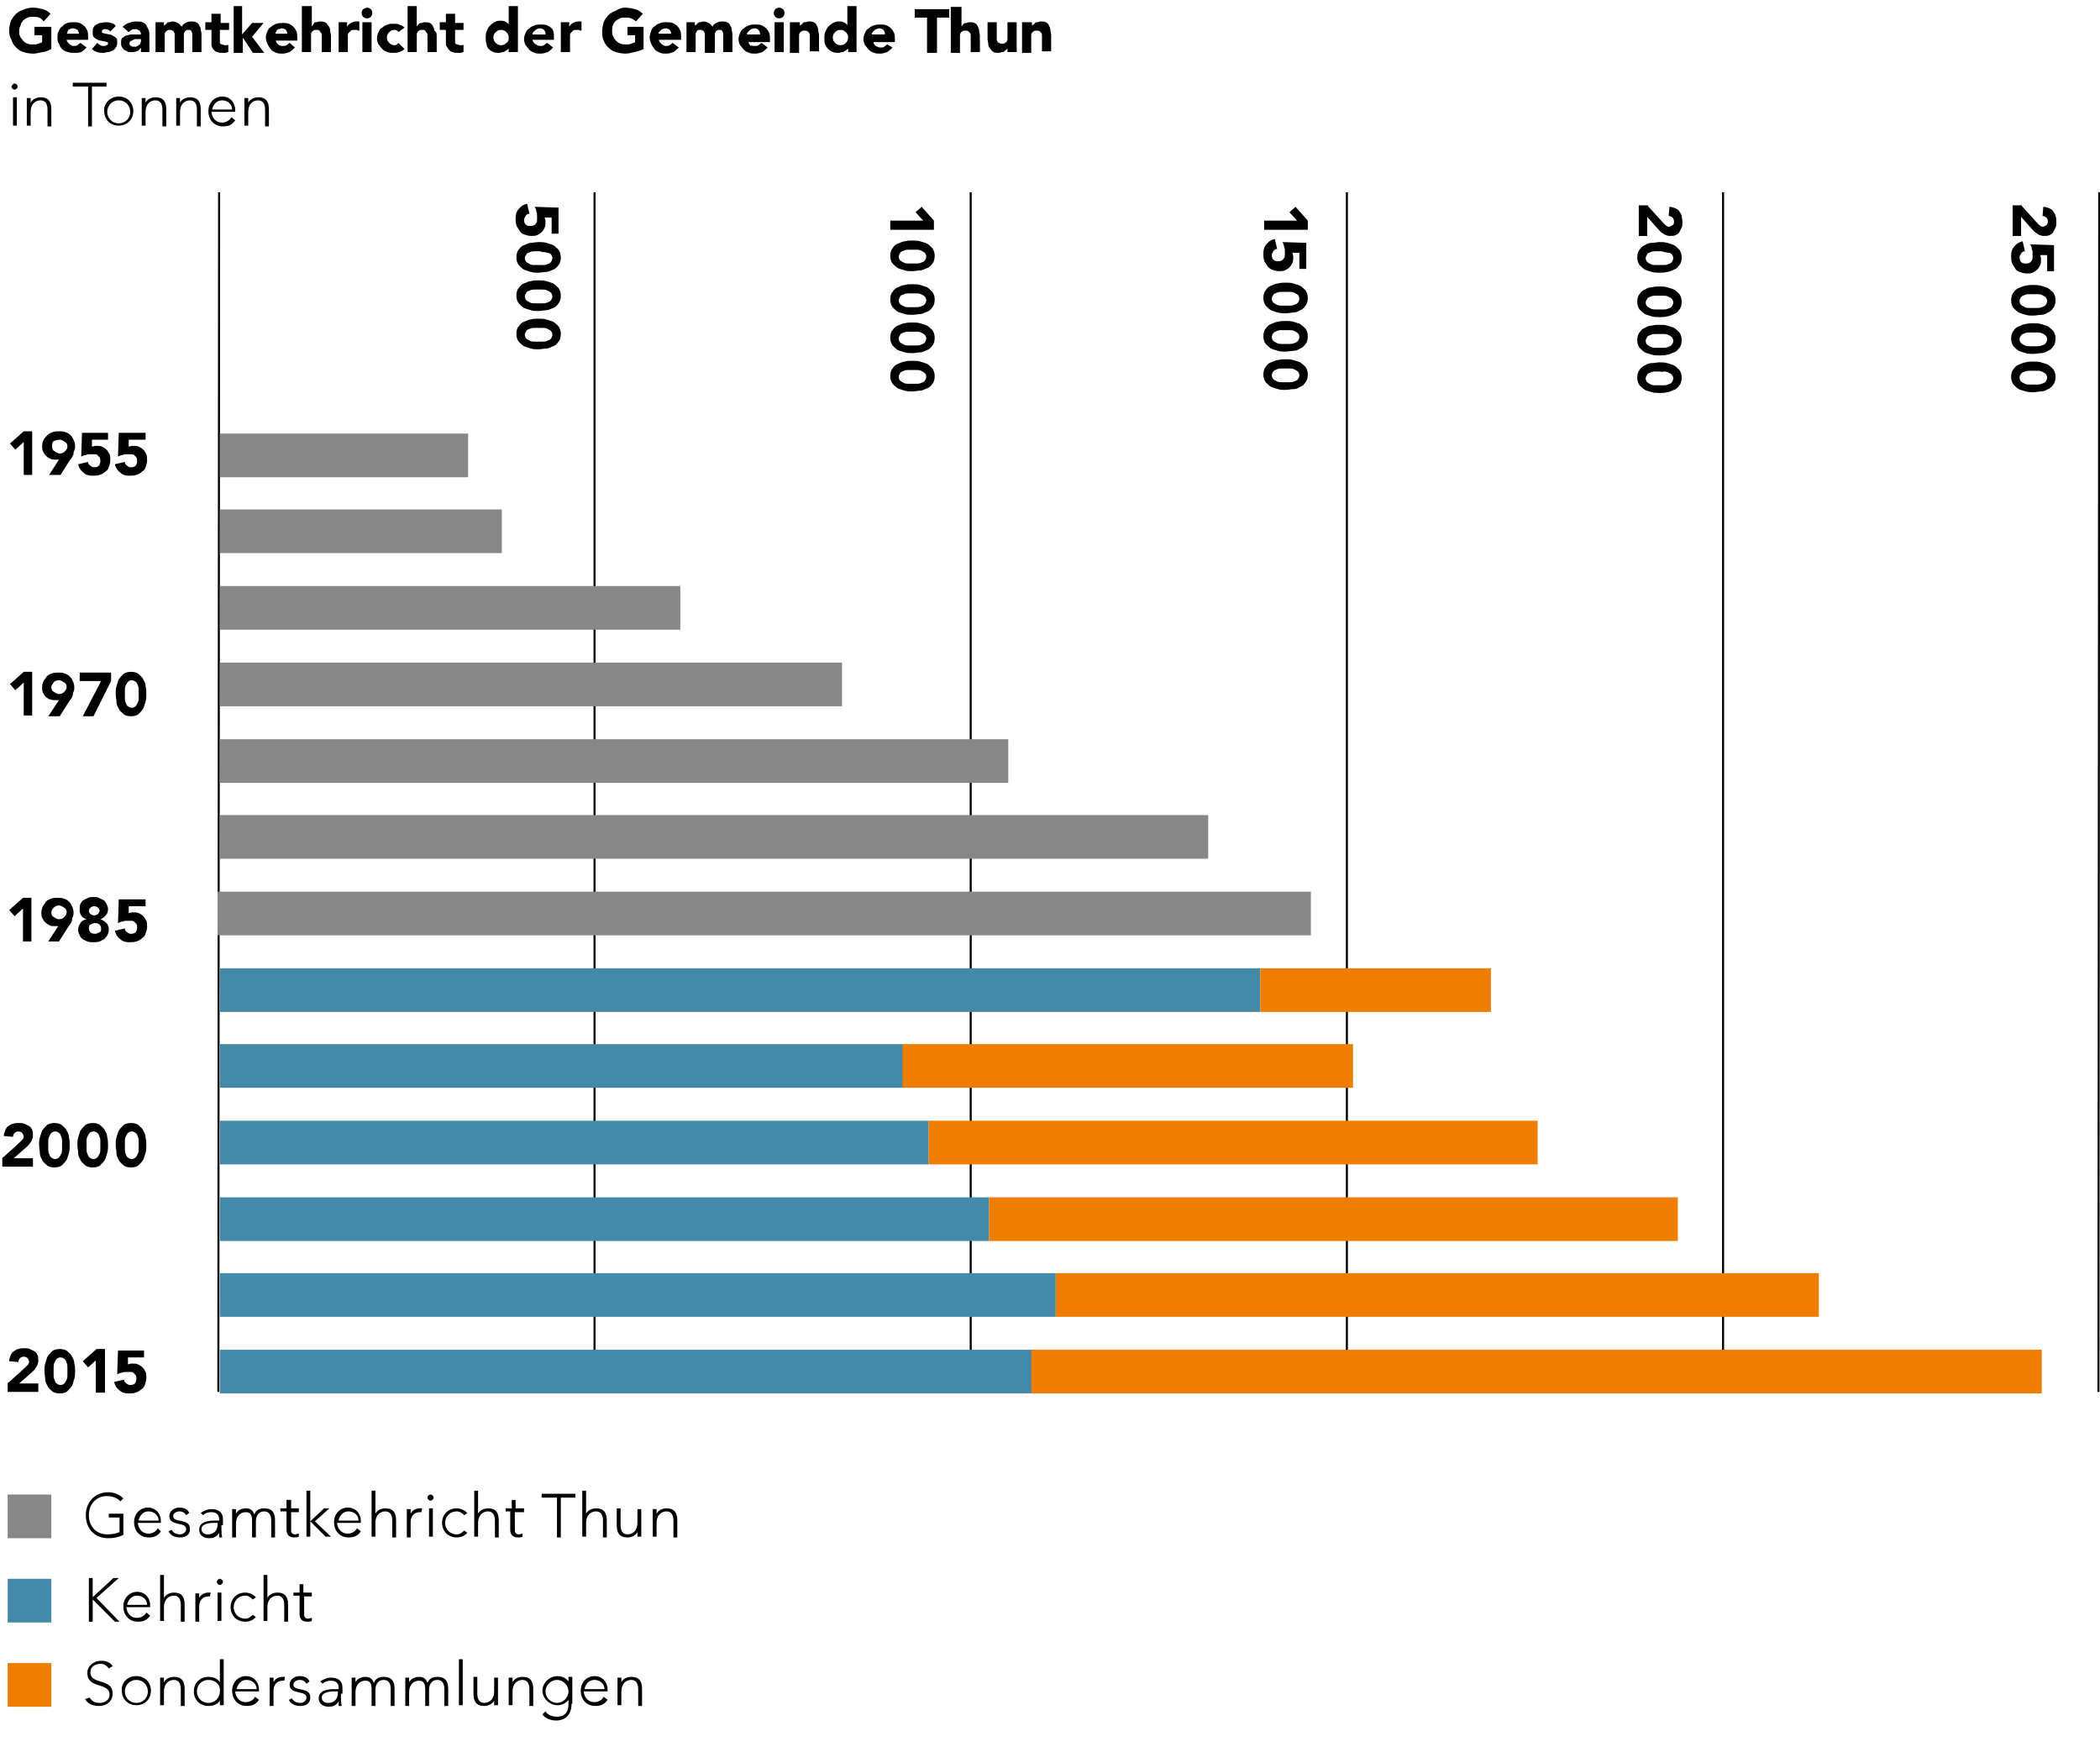 <?xml version="1.0" encoding="utf-8"?>
<!-- Generator: Adobe Illustrator 24.1.2, SVG Export Plug-In . SVG Version: 6.00 Build 0)  -->
<svg version="1.1" id="Ebene_1" xmlns="http://www.w3.org/2000/svg" xmlns:xlink="http://www.w3.org/1999/xlink" x="0px" y="0px"
	 viewBox="0 0 274.1 228.7" style="enable-background:new 0 0 274.1 228.7;" xml:space="preserve">
<style type="text/css">
	.st0{fill:none;}
	.st1{fill:#EF7D00;}
	.st2{fill:#4489A7;}
	.st3{fill:#878787;}
	.st4{fill:none;stroke:#000000;stroke-width:0.267;stroke-miterlimit:10;}
</style>
<g>
	<rect x="1" y="0.8" class="st0" width="145.9" height="26.4"/>
	<path d="M6.7,6.4C6.3,6.6,5.9,6.8,5.5,6.8C5.1,6.9,4.7,7,4.3,7C3.8,7,3.4,6.9,3.1,6.8c-0.4-0.1-0.7-0.3-1-0.6
		C1.8,5.9,1.6,5.6,1.5,5.2C1.3,4.9,1.2,4.5,1.2,4s0.1-0.9,0.2-1.2s0.4-0.7,0.6-0.9c0.3-0.3,0.6-0.5,1-0.6C3.4,1.1,3.8,1,4.3,1
		c0.5,0,0.9,0.1,1.3,0.2c0.4,0.1,0.7,0.3,1,0.6l-0.9,1C5.5,2.5,5.3,2.4,5.1,2.3S4.6,2.2,4.3,2.2c-0.3,0-0.5,0-0.7,0.1
		C3.4,2.4,3.2,2.5,3,2.7C2.9,2.9,2.7,3,2.7,3.3C2.6,3.5,2.5,3.7,2.5,4c0,0.3,0,0.5,0.1,0.7C2.7,5,2.9,5.1,3,5.3
		c0.2,0.2,0.3,0.3,0.6,0.4C3.8,5.8,4,5.8,4.3,5.8c0.3,0,0.5,0,0.7-0.1c0.2-0.1,0.4-0.1,0.5-0.2V4.6h-1V3.5h2.2V6.4z"/>
	<path d="M11.3,6.2c-0.2,0.2-0.4,0.4-0.7,0.6C10.3,6.9,10,6.9,9.7,6.9c-0.3,0-0.6,0-0.8-0.1C8.5,6.7,8.3,6.6,8.1,6.4
		C7.9,6.2,7.8,6,7.7,5.7C7.5,5.5,7.5,5.2,7.5,4.9S7.5,4.3,7.7,4c0.1-0.3,0.3-0.5,0.5-0.6C8.3,3.2,8.5,3.1,8.8,3
		c0.3-0.1,0.5-0.1,0.8-0.1c0.3,0,0.5,0,0.8,0.1c0.2,0.1,0.4,0.2,0.6,0.4c0.2,0.2,0.3,0.4,0.4,0.6c0.1,0.3,0.1,0.5,0.1,0.8v0.4H8.7
		c0,0.2,0.2,0.4,0.3,0.5C9.2,5.9,9.4,6,9.6,6c0.2,0,0.4,0,0.5-0.1s0.3-0.2,0.4-0.3L11.3,6.2z M10.3,4.4c0-0.2-0.1-0.4-0.2-0.5
		C9.9,3.8,9.8,3.7,9.5,3.7c-0.1,0-0.2,0-0.4,0.1C9.1,3.8,9,3.9,8.9,3.9C8.9,4,8.8,4.1,8.8,4.2S8.7,4.4,8.7,4.4H10.3z"/>
	<path d="M14.4,4.1c-0.2-0.2-0.4-0.3-0.7-0.3c-0.1,0-0.2,0-0.3,0.1S13.3,4,13.3,4.1c0,0.1,0,0.2,0.1,0.2c0.1,0,0.2,0.1,0.4,0.1
		c0.2,0,0.3,0.1,0.5,0.1c0.2,0,0.3,0.1,0.5,0.2c0.2,0.1,0.3,0.2,0.4,0.3s0.1,0.3,0.1,0.6c0,0.3-0.1,0.5-0.2,0.6
		c-0.1,0.2-0.2,0.3-0.4,0.4s-0.4,0.2-0.6,0.2c-0.2,0-0.4,0.1-0.6,0.1c-0.3,0-0.5,0-0.8-0.1c-0.3-0.1-0.5-0.2-0.7-0.4l0.7-0.8
		c0.1,0.1,0.2,0.2,0.4,0.3C13.2,6,13.4,6,13.5,6c0.1,0,0.3,0,0.4-0.1c0.1,0,0.2-0.1,0.2-0.2c0-0.1,0-0.2-0.1-0.2s-0.2-0.1-0.4-0.1
		c-0.2,0-0.3-0.1-0.5-0.1c-0.2,0-0.3-0.1-0.5-0.2c-0.2-0.1-0.3-0.2-0.4-0.3s-0.1-0.3-0.1-0.6c0-0.2,0-0.4,0.1-0.6
		c0.1-0.2,0.2-0.3,0.4-0.4c0.2-0.1,0.3-0.2,0.5-0.2s0.4-0.1,0.6-0.1c0.3,0,0.5,0,0.8,0.1C14.7,3,15,3.2,15.1,3.4L14.4,4.1z"/>
	<path d="M18.3,6.3L18.3,6.3c-0.1,0.2-0.3,0.4-0.5,0.4c-0.2,0.1-0.5,0.1-0.7,0.1c-0.2,0-0.4,0-0.5-0.1s-0.3-0.1-0.4-0.2
		c-0.1-0.1-0.2-0.2-0.3-0.4c-0.1-0.1-0.1-0.3-0.1-0.5c0-0.2,0-0.4,0.1-0.6C15.9,5,16,4.9,16.2,4.8c0.1-0.1,0.3-0.2,0.5-0.2
		c0.2-0.1,0.4-0.1,0.6-0.1c0.2,0,0.4,0,0.6,0c0.2,0,0.4,0,0.5,0c0-0.2-0.1-0.4-0.2-0.5c-0.2-0.1-0.3-0.2-0.5-0.2
		c-0.2,0-0.4,0-0.5,0.1c-0.2,0.1-0.3,0.2-0.4,0.3L16,3.5c0.2-0.2,0.5-0.4,0.8-0.5c0.3-0.1,0.6-0.2,0.9-0.2c0.4,0,0.6,0,0.9,0.1
		c0.2,0.1,0.4,0.2,0.5,0.4c0.1,0.2,0.2,0.4,0.3,0.6c0.1,0.2,0.1,0.5,0.1,0.9v2h-1.1V6.3z M18.1,5.1c-0.1,0-0.2,0-0.3,0
		c-0.1,0-0.3,0-0.4,0.1S17.1,5.3,17,5.4c-0.1,0.1-0.1,0.2-0.1,0.3c0,0.1,0.1,0.3,0.2,0.3c0.1,0.1,0.2,0.1,0.4,0.1c0.1,0,0.2,0,0.3,0
		C17.9,6,18,6,18.1,5.9s0.2-0.1,0.2-0.2s0.1-0.2,0.1-0.3V5.1H18.1z"/>
	<path d="M20.2,2.9h1.2v0.5h0c0-0.1,0.1-0.1,0.2-0.2c0.1-0.1,0.2-0.1,0.2-0.2s0.2-0.1,0.3-0.1c0.1,0,0.3-0.1,0.4-0.1
		c0.3,0,0.5,0.1,0.7,0.2s0.4,0.3,0.5,0.5C23.8,3.3,24,3.1,24.2,3s0.4-0.2,0.7-0.2c0.3,0,0.5,0,0.7,0.1s0.3,0.2,0.4,0.4
		c0.1,0.2,0.2,0.3,0.2,0.5c0,0.2,0.1,0.4,0.1,0.7v2.3h-1.2V4.6c0-0.2,0-0.3-0.1-0.5s-0.2-0.2-0.4-0.2c-0.1,0-0.3,0-0.3,0.1
		c-0.1,0-0.2,0.1-0.2,0.2c-0.1,0.1-0.1,0.2-0.1,0.3c0,0.1,0,0.2,0,0.3v2.1h-1.2V4.8c0-0.1,0-0.2,0-0.3c0-0.1,0-0.2-0.1-0.3
		c0-0.1-0.1-0.2-0.2-0.2c-0.1-0.1-0.2-0.1-0.3-0.1c-0.2,0-0.3,0-0.4,0.1c-0.1,0.1-0.2,0.1-0.2,0.2c-0.1,0.1-0.1,0.2-0.1,0.3
		c0,0.1,0,0.2,0,0.4v1.9h-1.2V2.9z"/>
	<path d="M29.8,3.9h-1.1v1.3c0,0.1,0,0.2,0,0.3c0,0.1,0,0.2,0.1,0.2c0,0.1,0.1,0.1,0.2,0.1c0.1,0,0.2,0.1,0.3,0.1c0.1,0,0.1,0,0.3,0
		c0.1,0,0.2,0,0.2-0.1v1c-0.1,0-0.3,0.1-0.4,0.1c-0.1,0-0.3,0-0.4,0c-0.2,0-0.4,0-0.6-0.1c-0.2,0-0.3-0.1-0.4-0.2
		c-0.1-0.1-0.2-0.2-0.3-0.4S27.6,6,27.6,5.8V3.9h-0.8v-1h0.8V1.8h1.2v1.2h1.1V3.9z"/>
	<path d="M30.4,0.8h1.2v3.7l1.3-1.5h1.5l-1.5,1.8l1.6,2.1h-1.5l-1.3-2h0v2h-1.2V0.8z"/>
	<path d="M38.5,6.2c-0.2,0.2-0.4,0.4-0.7,0.6c-0.3,0.1-0.6,0.2-0.9,0.2c-0.3,0-0.6,0-0.8-0.1c-0.3-0.1-0.5-0.2-0.7-0.4
		C35.2,6.2,35,6,34.9,5.7c-0.1-0.2-0.2-0.5-0.2-0.8s0.1-0.6,0.2-0.8c0.1-0.3,0.3-0.5,0.5-0.6c0.2-0.2,0.4-0.3,0.7-0.4
		c0.3-0.1,0.5-0.1,0.8-0.1c0.3,0,0.5,0,0.8,0.1c0.2,0.1,0.4,0.2,0.6,0.4c0.2,0.2,0.3,0.4,0.4,0.6c0.1,0.3,0.1,0.5,0.1,0.8v0.4h-2.8
		c0,0.2,0.2,0.4,0.3,0.5C36.4,5.9,36.6,6,36.9,6c0.2,0,0.4,0,0.5-0.1s0.3-0.2,0.4-0.3L38.5,6.2z M37.5,4.4c0-0.2-0.1-0.4-0.2-0.5
		c-0.1-0.1-0.3-0.2-0.5-0.2c-0.1,0-0.2,0-0.4,0.1c-0.1,0-0.2,0.1-0.3,0.2C36.1,4,36.1,4.1,36,4.2S36,4.4,35.9,4.4H37.5z"/>
	<path d="M40.7,0.8v2.7h0c0-0.1,0.1-0.1,0.1-0.2C40.9,3.2,41,3.1,41,3s0.2-0.1,0.3-0.1c0.1,0,0.3-0.1,0.4-0.1c0.3,0,0.5,0,0.7,0.1
		c0.2,0.1,0.3,0.2,0.4,0.4C43,3.5,43.1,3.7,43.1,4c0,0.2,0.1,0.5,0.1,0.7v2.1H42V4.9c0-0.1,0-0.2,0-0.3s0-0.2-0.1-0.3
		S41.8,4.1,41.7,4c-0.1-0.1-0.2-0.1-0.4-0.1c-0.2,0-0.3,0-0.4,0.1c-0.1,0.1-0.2,0.1-0.2,0.2c-0.1,0.1-0.1,0.2-0.1,0.3
		c0,0.1,0,0.2,0,0.4v1.9h-1.2v-6H40.7z"/>
	<path d="M44.1,2.9h1.2v0.6h0c0.1-0.2,0.3-0.4,0.5-0.5c0.2-0.1,0.4-0.2,0.7-0.2c0.1,0,0.1,0,0.2,0c0.1,0,0.1,0,0.2,0V4
		c-0.1,0-0.2,0-0.3-0.1c-0.1,0-0.2,0-0.3,0c-0.2,0-0.4,0-0.5,0.1c-0.1,0.1-0.2,0.2-0.3,0.3c-0.1,0.1-0.1,0.3-0.1,0.4s0,0.3,0,0.5
		v1.6h-1.2V2.9z"/>
	<path d="M47.2,1.7c0-0.2,0.1-0.4,0.2-0.5C47.6,1.1,47.7,1,47.9,1s0.4,0.1,0.5,0.2c0.1,0.1,0.2,0.3,0.2,0.5s-0.1,0.4-0.2,0.5
		s-0.3,0.2-0.5,0.2s-0.4-0.1-0.5-0.2S47.2,1.9,47.2,1.7z M47.3,2.9h1.2v3.9h-1.2V2.9z"/>
	<path d="M52,4.2C52,4.1,51.9,4,51.8,4c-0.1-0.1-0.2-0.1-0.3-0.1c-0.3,0-0.5,0.1-0.7,0.3s-0.3,0.4-0.3,0.7c0,0.3,0.1,0.5,0.3,0.7
		c0.2,0.2,0.4,0.3,0.7,0.3c0.1,0,0.2,0,0.3-0.1c0.1-0.1,0.2-0.1,0.2-0.2l0.8,0.8c-0.2,0.2-0.4,0.3-0.7,0.4c-0.3,0.1-0.5,0.1-0.7,0.1
		c-0.3,0-0.6,0-0.8-0.1c-0.3-0.1-0.5-0.2-0.7-0.4c-0.2-0.2-0.3-0.4-0.5-0.6c-0.1-0.2-0.2-0.5-0.2-0.8s0.1-0.6,0.2-0.8
		c0.1-0.3,0.3-0.5,0.5-0.6c0.2-0.2,0.4-0.3,0.7-0.4c0.3-0.1,0.5-0.1,0.8-0.1c0.2,0,0.5,0,0.7,0.1c0.3,0.1,0.5,0.2,0.7,0.4L52,4.2z"
		/>
	<path d="M54.4,0.8v2.7h0c0-0.1,0.1-0.1,0.1-0.2c0.1-0.1,0.1-0.1,0.2-0.2s0.2-0.1,0.3-0.1c0.1,0,0.3-0.1,0.4-0.1
		c0.3,0,0.5,0,0.7,0.1c0.2,0.1,0.3,0.2,0.4,0.4c0.1,0.2,0.2,0.4,0.2,0.6C57,4.2,57,4.4,57,4.7v2.1h-1.2V4.9c0-0.1,0-0.2,0-0.3
		s0-0.2-0.1-0.3S55.6,4.1,55.5,4c-0.1-0.1-0.2-0.1-0.4-0.1c-0.2,0-0.3,0-0.4,0.1c-0.1,0.1-0.2,0.1-0.2,0.2c-0.1,0.1-0.1,0.2-0.1,0.3
		c0,0.1,0,0.2,0,0.4v1.9h-1.2v-6H54.4z"/>
	<path d="M60.5,3.9h-1.1v1.3c0,0.1,0,0.2,0,0.3c0,0.1,0,0.2,0.1,0.2c0,0.1,0.1,0.1,0.2,0.1c0.1,0,0.2,0.1,0.3,0.1c0.1,0,0.1,0,0.3,0
		c0.1,0,0.2,0,0.2-0.1v1c-0.1,0-0.3,0.1-0.4,0.1c-0.1,0-0.3,0-0.4,0c-0.2,0-0.4,0-0.6-0.1c-0.2,0-0.3-0.1-0.4-0.2
		c-0.1-0.1-0.2-0.2-0.3-0.4S58.2,6,58.2,5.8V3.9h-0.8v-1h0.8V1.8h1.2v1.2h1.1V3.9z"/>
	<path d="M67.5,6.8h-1.1V6.3h0c0,0.1-0.1,0.1-0.2,0.2c-0.1,0.1-0.2,0.1-0.3,0.2c-0.1,0.1-0.2,0.1-0.3,0.1c-0.1,0-0.3,0.1-0.4,0.1
		c-0.3,0-0.5,0-0.8-0.1c-0.2-0.1-0.4-0.2-0.6-0.4S63.5,6,63.5,5.7c-0.1-0.2-0.1-0.5-0.1-0.8c0-0.3,0-0.5,0.1-0.8
		c0.1-0.2,0.2-0.5,0.4-0.7c0.2-0.2,0.3-0.3,0.6-0.5c0.2-0.1,0.5-0.2,0.7-0.2c0.3,0,0.5,0,0.7,0.1s0.4,0.2,0.5,0.4h0V0.8h1.2V6.8z
		 M66.4,4.9c0-0.3-0.1-0.5-0.3-0.7s-0.4-0.3-0.7-0.3c-0.3,0-0.5,0.1-0.7,0.3s-0.3,0.4-0.3,0.7c0,0.3,0.1,0.5,0.3,0.7
		c0.2,0.2,0.4,0.3,0.7,0.3c0.3,0,0.5-0.1,0.7-0.3C66.4,5.4,66.4,5.2,66.4,4.9z"/>
	<path d="M72.2,6.2c-0.2,0.2-0.4,0.4-0.7,0.6c-0.3,0.1-0.6,0.2-0.9,0.2c-0.3,0-0.6,0-0.8-0.1c-0.3-0.1-0.5-0.2-0.7-0.4
		c-0.2-0.2-0.3-0.4-0.5-0.6c-0.1-0.2-0.2-0.5-0.2-0.8s0.1-0.6,0.2-0.8c0.1-0.3,0.3-0.5,0.5-0.6c0.2-0.2,0.4-0.3,0.7-0.4
		c0.3-0.1,0.5-0.1,0.8-0.1c0.3,0,0.5,0,0.8,0.1c0.2,0.1,0.4,0.2,0.6,0.4C72,3.6,72.1,3.8,72.2,4c0.1,0.3,0.1,0.5,0.1,0.8v0.4h-2.8
		c0,0.2,0.2,0.4,0.3,0.5C70.1,5.9,70.2,6,70.5,6c0.2,0,0.4,0,0.5-0.1s0.3-0.2,0.4-0.3L72.2,6.2z M71.2,4.4c0-0.2-0.1-0.4-0.2-0.5
		c-0.1-0.1-0.3-0.2-0.5-0.2c-0.1,0-0.2,0-0.4,0.1c-0.1,0-0.2,0.1-0.3,0.2c-0.1,0.1-0.1,0.1-0.2,0.2s-0.1,0.2-0.1,0.3H71.2z"/>
	<path d="M73.1,2.9h1.2v0.6h0c0.1-0.2,0.3-0.4,0.5-0.5c0.2-0.1,0.4-0.2,0.7-0.2c0.1,0,0.1,0,0.2,0c0.1,0,0.1,0,0.2,0V4
		c-0.1,0-0.2,0-0.3-0.1c-0.1,0-0.2,0-0.3,0c-0.2,0-0.4,0-0.5,0.1c-0.1,0.1-0.2,0.2-0.3,0.3c-0.1,0.1-0.1,0.3-0.1,0.4s0,0.3,0,0.5
		v1.6h-1.2V2.9z"/>
	<path d="M84,6.4c-0.4,0.2-0.8,0.3-1.2,0.4C82.4,6.9,82,7,81.6,7c-0.4,0-0.9-0.1-1.2-0.2c-0.4-0.1-0.7-0.3-1-0.6
		c-0.3-0.3-0.5-0.6-0.6-0.9c-0.2-0.4-0.2-0.8-0.2-1.2s0.1-0.9,0.2-1.2s0.4-0.7,0.6-0.9c0.3-0.3,0.6-0.5,1-0.6
		C80.8,1.1,81.2,1,81.6,1c0.5,0,0.9,0.1,1.3,0.2c0.4,0.1,0.7,0.3,1,0.6l-0.9,1c-0.2-0.2-0.4-0.3-0.6-0.4s-0.5-0.1-0.8-0.1
		c-0.3,0-0.5,0-0.7,0.1c-0.2,0.1-0.4,0.2-0.6,0.4C80.2,2.9,80.1,3,80,3.3c-0.1,0.2-0.1,0.5-0.1,0.7c0,0.3,0,0.5,0.1,0.7
		c0.1,0.2,0.2,0.4,0.4,0.6c0.2,0.2,0.3,0.3,0.6,0.4c0.2,0.1,0.5,0.1,0.7,0.1c0.3,0,0.5,0,0.7-0.1c0.2-0.1,0.4-0.1,0.5-0.2V4.6h-1
		V3.5H84V6.4z"/>
	<path d="M88.6,6.2c-0.2,0.2-0.4,0.4-0.7,0.6c-0.3,0.1-0.6,0.2-0.9,0.2c-0.3,0-0.6,0-0.8-0.1c-0.3-0.1-0.5-0.2-0.7-0.4
		C85.3,6.2,85.1,6,85,5.7c-0.1-0.2-0.2-0.5-0.2-0.8S84.9,4.3,85,4c0.1-0.3,0.3-0.5,0.5-0.6c0.2-0.2,0.4-0.3,0.7-0.4
		c0.3-0.1,0.5-0.1,0.8-0.1c0.3,0,0.5,0,0.8,0.1c0.2,0.1,0.4,0.2,0.6,0.4c0.2,0.2,0.3,0.4,0.4,0.6c0.1,0.3,0.1,0.5,0.1,0.8v0.4H86
		c0,0.2,0.2,0.4,0.3,0.5C86.5,5.9,86.7,6,86.9,6c0.2,0,0.4,0,0.5-0.1s0.3-0.2,0.4-0.3L88.6,6.2z M87.6,4.4c0-0.2-0.1-0.4-0.2-0.5
		c-0.1-0.1-0.3-0.2-0.5-0.2c-0.1,0-0.2,0-0.4,0.1c-0.1,0-0.2,0.1-0.3,0.2c-0.1,0.1-0.1,0.1-0.2,0.2S86,4.4,86,4.4H87.6z"/>
	<path d="M89.5,2.9h1.2v0.5h0c0-0.1,0.1-0.1,0.2-0.2C90.9,3.2,91,3.1,91.1,3s0.2-0.1,0.3-0.1c0.1,0,0.3-0.1,0.4-0.1
		c0.3,0,0.5,0.1,0.7,0.2s0.4,0.3,0.5,0.5c0.1-0.3,0.3-0.4,0.5-0.5s0.4-0.2,0.7-0.2c0.3,0,0.5,0,0.7,0.1s0.3,0.2,0.4,0.4
		c0.1,0.2,0.2,0.3,0.2,0.5c0,0.2,0.1,0.4,0.1,0.7v2.3h-1.2V4.6c0-0.2,0-0.3-0.1-0.5s-0.2-0.2-0.4-0.2c-0.1,0-0.3,0-0.3,0.1
		c-0.1,0-0.2,0.1-0.2,0.2c-0.1,0.1-0.1,0.2-0.1,0.3c0,0.1,0,0.2,0,0.3v2.1H92V4.8c0-0.1,0-0.2,0-0.3c0-0.1,0-0.2-0.1-0.3
		c0-0.1-0.1-0.2-0.2-0.2c-0.1-0.1-0.2-0.1-0.3-0.1c-0.2,0-0.3,0-0.4,0.1C91,4,90.9,4.1,90.9,4.2c-0.1,0.1-0.1,0.2-0.1,0.3
		c0,0.1,0,0.2,0,0.4v1.9h-1.2V2.9z"/>
	<path d="M100.2,6.2c-0.2,0.2-0.4,0.4-0.7,0.6c-0.3,0.1-0.6,0.2-0.9,0.2c-0.3,0-0.6,0-0.8-0.1c-0.3-0.1-0.5-0.2-0.7-0.4
		c-0.2-0.2-0.3-0.4-0.5-0.6c-0.1-0.2-0.2-0.5-0.2-0.8s0.1-0.6,0.2-0.8c0.1-0.3,0.3-0.5,0.5-0.6c0.2-0.2,0.4-0.3,0.7-0.4
		c0.3-0.1,0.5-0.1,0.8-0.1c0.3,0,0.5,0,0.8,0.1c0.2,0.1,0.4,0.2,0.6,0.4c0.2,0.2,0.3,0.4,0.4,0.6c0.1,0.3,0.1,0.5,0.1,0.8v0.4h-2.8
		c0,0.2,0.2,0.4,0.3,0.5C98,5.9,98.2,6,98.5,6c0.2,0,0.4,0,0.5-0.1s0.3-0.2,0.4-0.3L100.2,6.2z M99.2,4.4c0-0.2-0.1-0.4-0.2-0.5
		c-0.1-0.1-0.3-0.2-0.5-0.2c-0.1,0-0.2,0-0.4,0.1c-0.1,0-0.2,0.1-0.3,0.2c-0.1,0.1-0.1,0.1-0.2,0.2s-0.1,0.2-0.1,0.3H99.2z"/>
	<path d="M101,1.7c0-0.2,0.1-0.4,0.2-0.5c0.1-0.1,0.3-0.2,0.5-0.2s0.4,0.1,0.5,0.2c0.1,0.1,0.2,0.3,0.2,0.5s-0.1,0.4-0.2,0.5
		s-0.3,0.2-0.5,0.2s-0.4-0.1-0.5-0.2S101,1.9,101,1.7z M101.1,2.9h1.2v3.9h-1.2V2.9z"/>
	<path d="M103.2,2.9h1.2v0.5h0c0-0.1,0.1-0.1,0.2-0.2c0.1-0.1,0.2-0.1,0.2-0.2s0.2-0.1,0.3-0.1c0.1,0,0.3-0.1,0.4-0.1
		c0.3,0,0.5,0,0.7,0.1c0.2,0.1,0.3,0.2,0.4,0.4c0.1,0.2,0.2,0.4,0.2,0.6c0,0.2,0.1,0.5,0.1,0.7v2.1h-1.2V4.9c0-0.1,0-0.2,0-0.3
		s0-0.2-0.1-0.3s-0.1-0.2-0.2-0.2c-0.1-0.1-0.2-0.1-0.4-0.1c-0.2,0-0.3,0-0.4,0.1c-0.1,0.1-0.2,0.1-0.2,0.2
		c-0.1,0.1-0.1,0.2-0.1,0.3c0,0.1,0,0.2,0,0.4v1.9h-1.2V2.9z"/>
	<path d="M111.8,6.8h-1.1V6.3h0c0,0.1-0.1,0.1-0.2,0.2c-0.1,0.1-0.2,0.1-0.3,0.2c-0.1,0.1-0.2,0.1-0.3,0.1c-0.1,0-0.3,0.1-0.4,0.1
		c-0.3,0-0.5,0-0.8-0.1c-0.2-0.1-0.4-0.2-0.6-0.4s-0.3-0.4-0.4-0.6c-0.1-0.2-0.1-0.5-0.1-0.8c0-0.3,0-0.5,0.1-0.8
		c0.1-0.2,0.2-0.5,0.4-0.7c0.2-0.2,0.3-0.3,0.6-0.5c0.2-0.1,0.5-0.2,0.7-0.2c0.3,0,0.5,0,0.7,0.1s0.4,0.2,0.5,0.4h0V0.8h1.2V6.8z
		 M110.7,4.9c0-0.3-0.1-0.5-0.3-0.7s-0.4-0.3-0.7-0.3c-0.3,0-0.5,0.1-0.7,0.3s-0.3,0.4-0.3,0.7c0,0.3,0.1,0.5,0.3,0.7
		c0.2,0.2,0.4,0.3,0.7,0.3c0.3,0,0.5-0.1,0.7-0.3C110.6,5.4,110.7,5.2,110.7,4.9z"/>
	<path d="M116.5,6.2c-0.2,0.2-0.4,0.4-0.7,0.6c-0.3,0.1-0.6,0.2-0.9,0.2c-0.3,0-0.6,0-0.8-0.1c-0.3-0.1-0.5-0.2-0.7-0.4
		c-0.2-0.2-0.3-0.4-0.5-0.6c-0.1-0.2-0.2-0.5-0.2-0.8s0.1-0.6,0.2-0.8c0.1-0.3,0.3-0.5,0.5-0.6c0.2-0.2,0.4-0.3,0.7-0.4
		c0.3-0.1,0.5-0.1,0.8-0.1c0.3,0,0.5,0,0.8,0.1c0.2,0.1,0.4,0.2,0.6,0.4c0.2,0.2,0.3,0.4,0.4,0.6c0.1,0.3,0.1,0.5,0.1,0.8v0.4h-2.8
		c0,0.2,0.2,0.4,0.3,0.5c0.2,0.1,0.4,0.2,0.6,0.2c0.2,0,0.4,0,0.5-0.1s0.3-0.2,0.4-0.3L116.5,6.2z M115.5,4.4c0-0.2-0.1-0.4-0.2-0.5
		c-0.1-0.1-0.3-0.2-0.5-0.2c-0.1,0-0.2,0-0.4,0.1c-0.1,0-0.2,0.1-0.3,0.2C114,4,114,4.1,113.9,4.2s-0.1,0.2-0.1,0.3H115.5z"/>
	<path d="M121,2.3h-1.6V1.2h4.5v1.1h-1.6v4.6H121V2.3z"/>
	<path d="M125.5,0.8v2.7h0c0-0.1,0.1-0.1,0.1-0.2c0.1-0.1,0.1-0.1,0.2-0.2s0.2-0.1,0.3-0.1c0.1,0,0.3-0.1,0.4-0.1
		c0.3,0,0.5,0,0.7,0.1c0.2,0.1,0.3,0.2,0.4,0.4c0.1,0.2,0.2,0.4,0.2,0.6c0,0.2,0.1,0.5,0.1,0.7v2.1h-1.2V4.9c0-0.1,0-0.2,0-0.3
		s0-0.2-0.1-0.3s-0.1-0.2-0.2-0.2c-0.1-0.1-0.2-0.1-0.4-0.1c-0.2,0-0.3,0-0.4,0.1c-0.1,0.1-0.2,0.1-0.2,0.2
		c-0.1,0.1-0.1,0.2-0.1,0.3c0,0.1,0,0.2,0,0.4v1.9h-1.2v-6H125.5z"/>
	<path d="M132.7,6.8h-1.2V6.3h0c0,0.1-0.1,0.1-0.2,0.2c-0.1,0.1-0.1,0.1-0.2,0.2c-0.1,0.1-0.2,0.1-0.3,0.1c-0.1,0-0.3,0.1-0.4,0.1
		c-0.3,0-0.6,0-0.7-0.1c-0.2-0.1-0.3-0.2-0.4-0.4C129.1,6.2,129,6,129,5.8c0-0.2-0.1-0.5-0.1-0.7V2.9h1.2v1.9c0,0.1,0,0.2,0,0.3
		c0,0.1,0,0.2,0.1,0.3c0,0.1,0.1,0.2,0.2,0.2c0.1,0.1,0.2,0.1,0.4,0.1c0.2,0,0.3,0,0.4-0.1c0.1-0.1,0.2-0.1,0.2-0.2
		c0.1-0.1,0.1-0.2,0.1-0.3c0-0.1,0-0.2,0-0.4V2.9h1.2V6.8z"/>
	<path d="M133.5,2.9h1.2v0.5h0c0-0.1,0.1-0.1,0.2-0.2c0.1-0.1,0.2-0.1,0.2-0.2s0.2-0.1,0.3-0.1c0.1,0,0.3-0.1,0.4-0.1
		c0.3,0,0.5,0,0.7,0.1c0.2,0.1,0.3,0.2,0.4,0.4c0.1,0.2,0.2,0.4,0.2,0.6c0,0.2,0.1,0.5,0.1,0.7v2.1h-1.2V4.9c0-0.1,0-0.2,0-0.3
		s0-0.2-0.1-0.3s-0.1-0.2-0.2-0.2c-0.1-0.1-0.2-0.1-0.4-0.1c-0.2,0-0.3,0-0.4,0.1c-0.1,0.1-0.2,0.1-0.2,0.2
		c-0.1,0.1-0.1,0.2-0.1,0.3c0,0.1,0,0.2,0,0.4v1.9h-1.2V2.9z"/>
	<path d="M1.9,10.9c0.2,0,0.4,0.2,0.4,0.4c0,0.2-0.2,0.4-0.4,0.4c-0.2,0-0.4-0.2-0.4-0.4C1.6,11.1,1.7,10.9,1.9,10.9z M1.7,12.7h0.5
		v3.7H1.7V12.7z"/>
	<path d="M3.5,13.8c0-0.3,0-0.8,0-1H4c0,0.3,0,0.6,0,0.6h0c0.2-0.4,0.7-0.7,1.3-0.7c1.2,0,1.4,0.8,1.4,1.6v2.2H6.2v-2.2
		c0-0.6-0.2-1.2-0.9-1.2c-0.7,0-1.3,0.5-1.3,1.5v1.8H3.5V13.8z"/>
	<path d="M11.4,11.3H9.5v-0.5h4.4v0.5H12v5.2h-0.5V11.3z"/>
	<path d="M15.5,12.6c1.1,0,1.9,0.8,1.9,1.9c0,1.1-0.8,1.9-1.9,1.9c-1.1,0-1.9-0.8-1.9-1.9C13.5,13.5,14.4,12.6,15.5,12.6z
		 M15.5,16.1c0.9,0,1.5-0.7,1.5-1.5c0-0.8-0.6-1.5-1.5-1.5S14,13.8,14,14.6C14,15.4,14.6,16.1,15.5,16.1z"/>
	<path d="M18.5,13.8c0-0.3,0-0.8,0-1h0.5c0,0.3,0,0.6,0,0.6h0c0.2-0.4,0.7-0.7,1.3-0.7c1.2,0,1.4,0.8,1.4,1.6v2.2h-0.5v-2.2
		c0-0.6-0.2-1.2-0.9-1.2c-0.7,0-1.3,0.5-1.3,1.5v1.8h-0.5V13.8z"/>
	<path d="M23,13.8c0-0.3,0-0.8,0-1h0.5c0,0.3,0,0.6,0,0.6h0c0.2-0.4,0.7-0.7,1.3-0.7c1.2,0,1.4,0.8,1.4,1.6v2.2h-0.5v-2.2
		c0-0.6-0.2-1.2-0.9-1.2c-0.7,0-1.3,0.5-1.3,1.5v1.8H23V13.8z"/>
	<path d="M30.7,15.7c-0.4,0.6-0.9,0.8-1.6,0.8c-1.1,0-1.9-0.8-1.9-2c0-1.1,0.8-1.9,1.8-1.9c1.1,0,1.7,0.9,1.7,1.7v0.3h-3.1
		c0,0.4,0.3,1.4,1.4,1.4c0.5,0,1-0.3,1.2-0.7L30.7,15.7z M30.3,14.3c0-0.7-0.6-1.2-1.3-1.2c-1,0-1.3,1-1.3,1.2H30.3z"/>
	<path d="M31.9,13.8c0-0.3,0-0.8,0-1h0.5c0,0.3,0,0.6,0,0.6h0c0.2-0.4,0.7-0.7,1.3-0.7c1.2,0,1.4,0.8,1.4,1.6v2.2h-0.5v-2.2
		c0-0.6-0.2-1.2-0.9-1.2c-0.7,0-1.3,0.5-1.3,1.5v1.8h-0.5V13.8z"/>
</g>
<g>
	<g>
		<rect x="10.8" y="194.6" class="st0" width="150" height="34.1"/>
		<path d="M16.2,200.3c-0.7,0.4-1.4,0.5-2.1,0.5c-1.7,0-2.9-1.2-2.9-3c0-1.7,1.2-3,2.9-3c0.8,0,1.5,0.3,2,0.8l-0.4,0.4
			c-0.3-0.4-1-0.7-1.7-0.7c-1.5,0-2.4,1.1-2.4,2.5s0.9,2.5,2.4,2.5c0.6,0,1.2-0.1,1.6-0.3v-1.9h-1.4v-0.5h1.9V200.3z"/>
		<path d="M21,199.9c-0.4,0.6-0.9,0.8-1.6,0.8c-1.1,0-1.9-0.8-1.9-2c0-1.1,0.8-1.9,1.8-1.9c1.1,0,1.7,0.9,1.7,1.7v0.3H18
			c0,0.4,0.3,1.4,1.4,1.4c0.5,0,1-0.3,1.2-0.7L21,199.9z M20.7,198.5c0-0.7-0.6-1.2-1.3-1.2c-1,0-1.3,1-1.3,1.2H20.7z"/>
		<path d="M22.4,199.7c0.2,0.4,0.6,0.6,1.1,0.6c0.4,0,0.8-0.3,0.8-0.7c0-1-2.2-0.3-2.2-1.7c0-0.7,0.7-1.1,1.3-1.1
			c0.6,0,1.1,0.2,1.3,0.7l-0.4,0.3c-0.2-0.3-0.4-0.5-0.9-0.5c-0.3,0-0.8,0.2-0.8,0.6c0,1,2.2,0.2,2.2,1.7c0,0.8-0.6,1.1-1.3,1.1
			c-0.6,0-1.2-0.2-1.5-0.8L22.4,199.7z"/>
		<path d="M28.9,199.1c0,0.7,0,1.1,0.1,1.6h-0.4c0-0.2,0-0.4,0-0.6h0c-0.3,0.5-0.7,0.7-1.3,0.7c-0.6,0-1.3-0.3-1.3-1.1
			c0-1.1,1.3-1.2,2-1.2h0.6v-0.2c0-0.6-0.4-0.9-1-0.9c-0.4,0-0.8,0.1-1.1,0.4l-0.3-0.3c0.4-0.3,0.9-0.5,1.4-0.5
			c0.9,0,1.5,0.4,1.5,1.3V199.1z M27.9,198.8c-0.8,0-1.6,0.2-1.6,0.8c0,0.5,0.4,0.7,0.8,0.7c1,0,1.3-0.7,1.3-1.3v-0.2H27.9z"/>
		<path d="M30.3,198c0-0.3,0-0.8,0-1h0.5c0,0.3,0,0.6,0,0.6h0c0.2-0.4,0.7-0.7,1.3-0.7c0.5,0,0.9,0.2,1.1,0.8
			c0.2-0.6,0.7-0.8,1.3-0.8c1.2,0,1.4,0.8,1.4,1.6v2.2h-0.5v-2.2c0-0.6-0.2-1.2-0.9-1.2c-0.9,0-1.1,0.8-1.1,1.3v2.1h-0.5v-2.2
			c0-0.7-0.2-1.1-0.8-1.1c-0.7,0-1.3,0.5-1.3,1.5v1.8h-0.5V198z"/>
		<path d="M39,197.4H38v2.4c0,0.3,0.2,0.5,0.5,0.5c0.2,0,0.4-0.1,0.5-0.1l0,0.4c-0.2,0.1-0.4,0.1-0.6,0.1c-0.7,0-1-0.4-1-1v-2.4
			h-0.8v-0.4h0.8v-1.1H38v1.1H39V197.4z"/>
		<path d="M40,194.6h0.5v4l1.8-1.7H43l-1.9,1.7l2.1,2h-0.7l-2-2v2H40V194.6z"/>
		<path d="M47.1,199.9c-0.4,0.6-0.9,0.8-1.6,0.8c-1.1,0-1.9-0.8-1.9-2c0-1.1,0.8-1.9,1.8-1.9c1.1,0,1.7,0.9,1.7,1.7v0.3h-3.1
			c0,0.4,0.3,1.4,1.4,1.4c0.5,0,1-0.3,1.2-0.7L47.1,199.9z M46.8,198.5c0-0.7-0.6-1.2-1.3-1.2c-1,0-1.3,1-1.3,1.2H46.8z"/>
		<path d="M48.5,194.6H49v3h0c0.2-0.4,0.7-0.7,1.3-0.7c1.2,0,1.4,0.8,1.4,1.6v2.2h-0.5v-2.2c0-0.6-0.2-1.2-0.9-1.2
			c-0.7,0-1.3,0.5-1.3,1.5v1.8h-0.5V194.6z"/>
		<path d="M53.1,198c0-0.3,0-0.8,0-1h0.5c0,0.3,0,0.6,0,0.6c0.2-0.4,0.6-0.7,1.2-0.7c0.1,0,0.2,0,0.3,0l-0.1,0.5c-0.1,0-0.1,0-0.2,0
			c-0.8,0-1.2,0.6-1.2,1.3v2h-0.5V198z"/>
		<path d="M56.2,195.1c0.2,0,0.4,0.2,0.4,0.4c0,0.2-0.2,0.4-0.4,0.4s-0.4-0.2-0.4-0.4C55.8,195.3,56,195.1,56.2,195.1z M56,196.9
			h0.5v3.7H56V196.9z"/>
		<path d="M61,200.1c-0.4,0.4-0.8,0.6-1.4,0.6c-1.1,0-1.9-0.8-1.9-1.9c0-1.1,0.8-1.9,1.9-1.9c0.5,0,1,0.2,1.4,0.6l-0.4,0.3
			c-0.3-0.3-0.6-0.5-1-0.5c-0.9,0-1.5,0.7-1.5,1.5c0,0.8,0.6,1.5,1.5,1.5c0.4,0,0.7-0.2,1-0.5L61,200.1z"/>
		<path d="M61.9,194.6h0.5v3h0c0.2-0.4,0.7-0.7,1.3-0.7c1.2,0,1.4,0.8,1.4,1.6v2.2h-0.5v-2.2c0-0.6-0.2-1.2-0.9-1.2
			c-0.7,0-1.3,0.5-1.3,1.5v1.8h-0.5V194.6z"/>
		<path d="M68.3,197.4h-1.1v2.4c0,0.3,0.2,0.5,0.5,0.5c0.2,0,0.4-0.1,0.5-0.1l0,0.4c-0.2,0.1-0.4,0.1-0.6,0.1c-0.7,0-1-0.4-1-1v-2.4
			H66v-0.4h0.8v-1.1h0.5v1.1h1.1V197.4z"/>
		<path d="M72.6,195.5h-1.9V195h4.4v0.5h-1.9v5.2h-0.5V195.5z"/>
		<path d="M76,194.6h0.5v3h0c0.2-0.4,0.7-0.7,1.3-0.7c1.2,0,1.4,0.8,1.4,1.6v2.2h-0.5v-2.2c0-0.6-0.2-1.2-0.9-1.2
			c-0.7,0-1.3,0.5-1.3,1.5v1.8H76V194.6z"/>
		<path d="M83.7,199.6c0,0.3,0,0.8,0,1h-0.5c0-0.3,0-0.6,0-0.6h0c-0.2,0.4-0.7,0.7-1.3,0.7c-1.2,0-1.4-0.8-1.4-1.6v-2.2H81v2.2
			c0,0.6,0.2,1.2,0.9,1.2c0.7,0,1.3-0.5,1.3-1.5v-1.8h0.5V199.6z"/>
		<path d="M85.2,198c0-0.3,0-0.8,0-1h0.5c0,0.3,0,0.6,0,0.6h0c0.2-0.4,0.7-0.7,1.3-0.7c1.2,0,1.4,0.8,1.4,1.6v2.2h-0.5v-2.2
			c0-0.6-0.2-1.2-0.9-1.2c-0.7,0-1.3,0.5-1.3,1.5v1.8h-0.5V198z"/>
		<path d="M11.6,206h0.5v2.5h0l2.7-2.5h0.7l-2.9,2.6l3,3.1H15l-2.9-2.9h0v2.9h-0.5V206z"/>
		<path d="M19.6,210.9c-0.4,0.6-0.9,0.8-1.6,0.8c-1.1,0-1.9-0.8-1.9-2c0-1.1,0.8-1.9,1.8-1.9c1.1,0,1.7,0.9,1.7,1.7v0.3h-3.1
			c0,0.4,0.3,1.4,1.4,1.4c0.5,0,1-0.3,1.2-0.7L19.6,210.9z M19.2,209.5c0-0.7-0.6-1.2-1.3-1.2c-1,0-1.3,1-1.3,1.2H19.2z"/>
		<path d="M20.9,205.6h0.5v3h0c0.2-0.4,0.7-0.7,1.3-0.7c1.2,0,1.4,0.8,1.4,1.6v2.2h-0.5v-2.2c0-0.6-0.2-1.2-0.9-1.2
			c-0.7,0-1.3,0.5-1.3,1.5v1.8h-0.5V205.6z"/>
		<path d="M25.5,209c0-0.3,0-0.8,0-1H26c0,0.3,0,0.6,0,0.6c0.2-0.4,0.6-0.7,1.2-0.7c0.1,0,0.2,0,0.3,0l-0.1,0.5c-0.1,0-0.1,0-0.2,0
			c-0.8,0-1.2,0.6-1.2,1.3v2h-0.5V209z"/>
		<path d="M28.7,206.1c0.2,0,0.4,0.2,0.4,0.4c0,0.2-0.2,0.4-0.4,0.4s-0.4-0.2-0.4-0.4C28.3,206.3,28.5,206.1,28.7,206.1z
			 M28.4,207.9h0.5v3.7h-0.5V207.9z"/>
		<path d="M33.4,211.1c-0.4,0.4-0.8,0.6-1.4,0.6c-1.1,0-1.9-0.8-1.9-1.9c0-1.1,0.8-1.9,1.9-1.9c0.5,0,1,0.2,1.4,0.6l-0.4,0.3
			c-0.3-0.3-0.6-0.5-1-0.5c-0.9,0-1.5,0.7-1.5,1.5c0,0.8,0.6,1.5,1.5,1.5c0.4,0,0.7-0.2,1-0.5L33.4,211.1z"/>
		<path d="M34.4,205.6h0.5v3h0c0.2-0.4,0.7-0.7,1.3-0.7c1.2,0,1.4,0.8,1.4,1.6v2.2h-0.5v-2.2c0-0.6-0.2-1.2-0.9-1.2
			c-0.7,0-1.3,0.5-1.3,1.5v1.8h-0.5V205.6z"/>
		<path d="M40.8,208.4h-1.1v2.4c0,0.3,0.2,0.5,0.5,0.5c0.2,0,0.4-0.1,0.5-0.1l0,0.4c-0.2,0.1-0.4,0.1-0.6,0.1c-0.7,0-1-0.4-1-1v-2.4
			h-0.8v-0.4h0.8v-1.1h0.5v1.1h1.1V208.4z"/>
		<path d="M11.7,221.6c0.3,0.5,0.7,0.7,1.3,0.7c0.7,0,1.3-0.4,1.3-1.1c0-1.6-2.9-0.7-2.9-2.8c0-1,0.9-1.6,1.8-1.6
			c0.6,0,1.2,0.2,1.5,0.7l-0.5,0.3c-0.3-0.4-0.6-0.6-1.1-0.6c-0.7,0-1.3,0.4-1.3,1.1c0,1.7,2.9,0.7,2.9,2.8c0,1-0.8,1.6-1.8,1.6
			c-0.7,0-1.4-0.2-1.8-0.9L11.7,221.6z"/>
		<path d="M17.8,218.8c1.1,0,1.9,0.8,1.9,1.9c0,1.1-0.8,1.9-1.9,1.9c-1.1,0-1.9-0.8-1.9-1.9C15.8,219.7,16.6,218.8,17.8,218.8z
			 M17.8,222.3c0.9,0,1.5-0.7,1.5-1.5c0-0.8-0.6-1.5-1.5-1.5c-0.9,0-1.5,0.7-1.5,1.5C16.3,221.6,16.9,222.3,17.8,222.3z"/>
		<path d="M20.9,220c0-0.3,0-0.8,0-1h0.5c0,0.3,0,0.6,0,0.6h0c0.2-0.4,0.7-0.7,1.3-0.7c1.2,0,1.4,0.8,1.4,1.6v2.2h-0.5v-2.2
			c0-0.6-0.2-1.2-0.9-1.2c-0.7,0-1.3,0.5-1.3,1.5v1.8h-0.5V220z"/>
		<path d="M28.7,222L28.7,222c-0.3,0.5-0.9,0.7-1.5,0.7c-1.1,0-1.9-0.8-1.9-1.9c0-1.1,0.8-1.9,1.9-1.9c0.6,0,1.2,0.2,1.5,0.7h0v-3
			h0.5v6h-0.5V222z M27.2,219.3c-0.9,0-1.5,0.7-1.5,1.5c0,0.8,0.6,1.5,1.5,1.5c0.9,0,1.5-0.7,1.5-1.5
			C28.8,219.9,28.1,219.3,27.2,219.3z"/>
		<path d="M33.8,221.9c-0.4,0.6-0.9,0.8-1.6,0.8c-1.1,0-1.9-0.8-1.9-2c0-1.1,0.8-1.9,1.8-1.9c1.1,0,1.7,0.9,1.7,1.7v0.3h-3.1
			c0,0.4,0.3,1.4,1.4,1.4c0.5,0,1-0.3,1.2-0.7L33.8,221.9z M33.5,220.5c0-0.7-0.6-1.2-1.3-1.2c-1,0-1.3,1-1.3,1.2H33.5z"/>
		<path d="M35.2,220c0-0.3,0-0.8,0-1h0.5c0,0.3,0,0.6,0,0.6c0.2-0.4,0.6-0.7,1.2-0.7c0.1,0,0.2,0,0.3,0l-0.1,0.5c-0.1,0-0.1,0-0.2,0
			c-0.8,0-1.2,0.6-1.2,1.3v2h-0.5V220z"/>
		<path d="M38.1,221.7c0.2,0.4,0.6,0.6,1.1,0.6c0.4,0,0.8-0.3,0.8-0.7c0-1-2.2-0.3-2.2-1.7c0-0.7,0.7-1.1,1.3-1.1
			c0.6,0,1.1,0.2,1.3,0.7l-0.4,0.3c-0.2-0.3-0.4-0.5-0.9-0.5c-0.3,0-0.8,0.2-0.8,0.6c0,1,2.2,0.2,2.2,1.7c0,0.8-0.6,1.1-1.3,1.1
			c-0.6,0-1.2-0.2-1.5-0.8L38.1,221.7z"/>
		<path d="M44.5,221.1c0,0.7,0,1.1,0.1,1.6h-0.4c0-0.2,0-0.4,0-0.6h0c-0.3,0.5-0.7,0.7-1.3,0.7c-0.6,0-1.3-0.3-1.3-1.1
			c0-1.1,1.3-1.2,2-1.2h0.6v-0.2c0-0.6-0.4-0.9-1-0.9c-0.4,0-0.8,0.1-1.1,0.4l-0.3-0.3c0.4-0.3,0.9-0.5,1.4-0.5
			c0.9,0,1.5,0.4,1.5,1.3V221.1z M43.6,220.8c-0.8,0-1.6,0.2-1.6,0.8c0,0.5,0.4,0.7,0.8,0.7c1,0,1.3-0.7,1.3-1.3v-0.2H43.6z"/>
		<path d="M45.9,220c0-0.3,0-0.8,0-1h0.5c0,0.3,0,0.6,0,0.6h0c0.2-0.4,0.7-0.7,1.3-0.7c0.5,0,0.9,0.2,1.1,0.8
			c0.2-0.6,0.7-0.8,1.3-0.8c1.2,0,1.4,0.8,1.4,1.6v2.2H51v-2.2c0-0.6-0.2-1.2-0.9-1.2c-0.9,0-1.1,0.8-1.1,1.3v2.1h-0.5v-2.2
			c0-0.7-0.2-1.1-0.8-1.1c-0.7,0-1.3,0.5-1.3,1.5v1.8h-0.5V220z"/>
		<path d="M52.9,220c0-0.3,0-0.8,0-1h0.5c0,0.3,0,0.6,0,0.6h0c0.2-0.4,0.7-0.7,1.3-0.7c0.5,0,0.9,0.2,1.1,0.8
			c0.2-0.6,0.7-0.8,1.3-0.8c1.2,0,1.4,0.8,1.4,1.6v2.2h-0.5v-2.2c0-0.6-0.2-1.2-0.9-1.2c-0.9,0-1.1,0.8-1.1,1.3v2.1h-0.5v-2.2
			c0-0.7-0.2-1.1-0.8-1.1c-0.7,0-1.3,0.5-1.3,1.5v1.8h-0.5V220z"/>
		<path d="M59.9,216.6h0.5v6h-0.5V216.6z"/>
		<path d="M65,221.6c0,0.3,0,0.8,0,1h-0.5c0-0.3,0-0.6,0-0.6h0c-0.2,0.4-0.7,0.7-1.3,0.7c-1.2,0-1.4-0.8-1.4-1.6v-2.2h0.5v2.2
			c0,0.6,0.2,1.2,0.9,1.2c0.7,0,1.3-0.5,1.3-1.5v-1.8H65V221.6z"/>
		<path d="M66.4,220c0-0.3,0-0.8,0-1h0.5c0,0.3,0,0.6,0,0.6h0c0.2-0.4,0.7-0.7,1.3-0.7c1.2,0,1.4,0.8,1.4,1.6v2.2h-0.5v-2.2
			c0-0.6-0.2-1.2-0.9-1.2c-0.7,0-1.3,0.5-1.3,1.5v1.8h-0.5V220z"/>
		<path d="M74.6,222.4c0,1.8-1.2,2.2-2,2.2c-0.7,0-1.5-0.3-1.8-0.8l0.4-0.4c0.3,0.5,0.9,0.7,1.5,0.7c1.5,0,1.5-1.3,1.5-1.7v-0.5h0
			c-0.3,0.4-0.8,0.7-1.4,0.7c-1.1,0-2-0.9-2-1.9c0-1,0.9-1.9,2-1.9c0.6,0,1.1,0.3,1.4,0.7h0v-0.6h0.5V222.4z M72.7,219.3
			c-0.8,0-1.5,0.7-1.5,1.5s0.7,1.5,1.5,1.5s1.5-0.7,1.5-1.5S73.5,219.3,72.7,219.3z"/>
		<path d="M79.3,221.9c-0.4,0.6-0.9,0.8-1.6,0.8c-1.1,0-1.9-0.8-1.9-2c0-1.1,0.8-1.9,1.8-1.9c1.1,0,1.7,0.9,1.7,1.7v0.3h-3.1
			c0,0.4,0.3,1.4,1.4,1.4c0.5,0,1-0.3,1.2-0.7L79.3,221.9z M78.9,220.5c0-0.7-0.6-1.2-1.3-1.2c-1,0-1.3,1-1.3,1.2H78.9z"/>
		<path d="M80.6,220c0-0.3,0-0.8,0-1h0.5c0,0.3,0,0.6,0,0.6h0c0.2-0.4,0.7-0.7,1.3-0.7c1.2,0,1.4,0.8,1.4,1.6v2.2h-0.5v-2.2
			c0-0.6-0.2-1.2-0.9-1.2c-0.7,0-1.3,0.5-1.3,1.5v1.8h-0.5V220z"/>
	</g>
	<g>
		<rect x="1" y="217.1" class="st1" width="5.7" height="5.7"/>
		<rect x="1" y="206.1" class="st2" width="5.7" height="5.7"/>
		<rect x="1" y="195.1" class="st3" width="5.7" height="5.7"/>
	</g>
</g>
<g>
	<g>
		<path d="M263.9,26.9l2,2.2c0.1,0.1,0.2,0.2,0.3,0.3c0.1,0.1,0.3,0.2,0.4,0.2c0.2,0,0.3-0.1,0.5-0.2c0.1-0.1,0.2-0.3,0.2-0.5
			c0-0.2-0.1-0.4-0.2-0.5s-0.3-0.2-0.5-0.2l0.1-1.2c0.3,0,0.5,0.1,0.8,0.2c0.2,0.1,0.4,0.2,0.5,0.4c0.1,0.2,0.3,0.4,0.3,0.6
			c0.1,0.2,0.1,0.5,0.1,0.8c0,0.3,0,0.5-0.1,0.7c-0.1,0.2-0.2,0.4-0.3,0.6c-0.1,0.2-0.3,0.3-0.5,0.4c-0.2,0.1-0.5,0.1-0.7,0.1
			c-0.2,0-0.3,0-0.5-0.1c-0.1,0-0.3-0.1-0.4-0.2c-0.1-0.1-0.2-0.1-0.3-0.2c-0.1-0.1-0.2-0.2-0.3-0.3l-1.5-1.7v2.5h-1.1v-4H263.9z"/>
		<path d="M267.2,35.5v-2.2l-0.9,0c0,0.1,0.1,0.3,0.1,0.5c0,0.3,0,0.6-0.1,0.8c-0.1,0.2-0.2,0.4-0.4,0.6c-0.2,0.2-0.4,0.3-0.6,0.4
			c-0.2,0.1-0.5,0.1-0.8,0.1c-0.3,0-0.6-0.1-0.9-0.2s-0.5-0.3-0.6-0.5s-0.3-0.4-0.4-0.7c-0.1-0.3-0.1-0.6-0.1-0.9
			c0-0.5,0.1-0.9,0.4-1.2c0.2-0.3,0.6-0.6,1.1-0.7l0.3,1.3c-0.2,0-0.4,0.1-0.5,0.3s-0.2,0.3-0.2,0.5c0,0.3,0.1,0.5,0.2,0.6
			c0.2,0.2,0.4,0.2,0.6,0.2c0.2,0,0.3,0,0.5-0.1s0.2-0.2,0.3-0.3c0.1-0.1,0.1-0.3,0.1-0.4c0-0.2,0-0.3,0-0.5c0-0.2,0-0.4-0.1-0.6
			c0-0.2-0.1-0.4-0.2-0.6l3.1,0.1v3.4H267.2z"/>
		<path d="M265.4,37.2c0.3,0,0.7,0,1,0.1c0.3,0.1,0.7,0.2,0.9,0.3c0.3,0.2,0.5,0.4,0.7,0.6c0.2,0.3,0.3,0.6,0.3,1
			c0,0.4-0.1,0.8-0.3,1c-0.2,0.3-0.4,0.5-0.7,0.6c-0.3,0.2-0.6,0.3-0.9,0.3s-0.7,0.1-1,0.1s-0.7,0-1-0.1s-0.7-0.2-0.9-0.3
			s-0.5-0.4-0.7-0.6c-0.2-0.3-0.3-0.6-0.3-1c0-0.4,0.1-0.8,0.3-1c0.2-0.3,0.4-0.5,0.7-0.6s0.6-0.3,0.9-0.3
			C264.7,37.2,265.1,37.2,265.4,37.2z M265.4,38.4c-0.2,0-0.3,0-0.5,0c-0.2,0-0.4,0-0.6,0.1c-0.2,0.1-0.4,0.1-0.5,0.3
			c-0.1,0.1-0.2,0.3-0.2,0.5c0,0.2,0.1,0.4,0.2,0.5c0.1,0.1,0.3,0.2,0.5,0.3c0.2,0.1,0.4,0.1,0.6,0.1c0.2,0,0.4,0,0.5,0
			c0.1,0,0.3,0,0.5,0c0.2,0,0.4,0,0.6-0.1c0.2-0.1,0.4-0.1,0.5-0.3c0.1-0.1,0.2-0.3,0.2-0.5c0-0.2-0.1-0.4-0.2-0.5
			c-0.1-0.1-0.3-0.2-0.5-0.3c-0.2-0.1-0.4-0.1-0.6-0.1C265.8,38.4,265.6,38.4,265.4,38.4z"/>
		<path d="M265.4,42.2c0.3,0,0.7,0,1,0.1c0.3,0.1,0.7,0.2,0.9,0.3c0.3,0.2,0.5,0.4,0.7,0.6c0.2,0.3,0.3,0.6,0.3,1
			c0,0.4-0.1,0.8-0.3,1c-0.2,0.3-0.4,0.5-0.7,0.6c-0.3,0.2-0.6,0.3-0.9,0.3s-0.7,0.1-1,0.1s-0.7,0-1-0.1s-0.7-0.2-0.9-0.3
			s-0.5-0.4-0.7-0.6c-0.2-0.3-0.3-0.6-0.3-1c0-0.4,0.1-0.8,0.3-1c0.2-0.3,0.4-0.5,0.7-0.6s0.6-0.3,0.9-0.3
			C264.7,42.2,265.1,42.2,265.4,42.2z M265.4,43.4c-0.2,0-0.3,0-0.5,0c-0.2,0-0.4,0-0.6,0.1c-0.2,0.1-0.4,0.1-0.5,0.3
			c-0.1,0.1-0.2,0.3-0.2,0.5c0,0.2,0.1,0.4,0.2,0.5c0.1,0.1,0.3,0.2,0.5,0.3c0.2,0.1,0.4,0.1,0.6,0.1c0.2,0,0.4,0,0.5,0
			c0.1,0,0.3,0,0.5,0c0.2,0,0.4,0,0.6-0.1c0.2-0.1,0.4-0.1,0.5-0.3c0.1-0.1,0.2-0.3,0.2-0.5c0-0.2-0.1-0.4-0.2-0.5
			c-0.1-0.1-0.3-0.2-0.5-0.3c-0.2-0.1-0.4-0.1-0.6-0.1C265.8,43.4,265.6,43.4,265.4,43.4z"/>
		<path d="M265.4,47.2c0.3,0,0.7,0,1,0.1c0.3,0.1,0.7,0.2,0.9,0.3c0.3,0.2,0.5,0.4,0.7,0.6c0.2,0.3,0.3,0.6,0.3,1
			c0,0.4-0.1,0.8-0.3,1c-0.2,0.3-0.4,0.5-0.7,0.6c-0.3,0.2-0.6,0.3-0.9,0.3s-0.7,0.1-1,0.1s-0.7,0-1-0.1s-0.7-0.2-0.9-0.3
			s-0.5-0.4-0.7-0.6c-0.2-0.3-0.3-0.6-0.3-1c0-0.4,0.1-0.8,0.3-1c0.2-0.3,0.4-0.5,0.7-0.6s0.6-0.3,0.9-0.3
			C264.7,47.2,265.1,47.2,265.4,47.2z M265.4,48.4c-0.2,0-0.3,0-0.5,0c-0.2,0-0.4,0-0.6,0.1c-0.2,0.1-0.4,0.1-0.5,0.3
			c-0.1,0.1-0.2,0.3-0.2,0.5c0,0.2,0.1,0.4,0.2,0.5c0.1,0.1,0.3,0.2,0.5,0.3c0.2,0.1,0.4,0.1,0.6,0.1c0.2,0,0.4,0,0.5,0
			c0.1,0,0.3,0,0.5,0c0.2,0,0.4,0,0.6-0.1c0.2-0.1,0.4-0.1,0.5-0.3c0.1-0.1,0.2-0.3,0.2-0.5c0-0.2-0.1-0.4-0.2-0.5
			c-0.1-0.1-0.3-0.2-0.5-0.3c-0.2-0.1-0.4-0.1-0.6-0.1C265.8,48.4,265.6,48.4,265.4,48.4z"/>
	</g>
</g>
<g>
	<g>
		<path d="M215.1,26.9l2,2.2c0.1,0.1,0.2,0.2,0.3,0.3c0.1,0.1,0.3,0.2,0.4,0.2c0.2,0,0.3-0.1,0.5-0.2s0.2-0.3,0.2-0.5
			c0-0.2-0.1-0.4-0.2-0.5c-0.1-0.1-0.3-0.2-0.5-0.2l0.1-1.2c0.3,0,0.5,0.1,0.8,0.2c0.2,0.1,0.4,0.2,0.5,0.4s0.3,0.4,0.3,0.6
			s0.1,0.5,0.1,0.8c0,0.3,0,0.5-0.1,0.7c-0.1,0.2-0.2,0.4-0.3,0.6c-0.1,0.2-0.3,0.3-0.5,0.4c-0.2,0.1-0.5,0.1-0.7,0.1
			c-0.2,0-0.3,0-0.5-0.1c-0.1,0-0.3-0.1-0.4-0.2s-0.2-0.1-0.3-0.2s-0.2-0.2-0.3-0.3l-1.5-1.7v2.5h-1.1v-4H215.1z"/>
		<path d="M216.6,31.6c0.3,0,0.7,0,1,0.1c0.3,0.1,0.7,0.2,0.9,0.3s0.5,0.4,0.7,0.6c0.2,0.3,0.3,0.6,0.3,1c0,0.4-0.1,0.8-0.3,1
			c-0.2,0.3-0.4,0.5-0.7,0.6s-0.6,0.3-0.9,0.3c-0.3,0.1-0.7,0.1-1,0.1s-0.7,0-1-0.1c-0.3-0.1-0.7-0.2-0.9-0.3
			c-0.3-0.2-0.5-0.4-0.7-0.6c-0.2-0.3-0.3-0.6-0.3-1c0-0.4,0.1-0.8,0.3-1c0.2-0.3,0.4-0.5,0.7-0.6c0.3-0.2,0.6-0.3,0.9-0.3
			C216,31.7,216.3,31.6,216.6,31.6z M216.6,32.8c-0.1,0-0.3,0-0.5,0c-0.2,0-0.4,0-0.6,0.1c-0.2,0.1-0.4,0.1-0.5,0.3
			s-0.2,0.3-0.2,0.5c0,0.2,0.1,0.4,0.2,0.5c0.1,0.1,0.3,0.2,0.5,0.3c0.2,0.1,0.4,0.1,0.6,0.1s0.4,0,0.5,0s0.3,0,0.5,0s0.4,0,0.6-0.1
			s0.4-0.1,0.5-0.3c0.1-0.1,0.2-0.3,0.2-0.5c0-0.2-0.1-0.4-0.2-0.5S218,33,217.8,33s-0.4-0.1-0.6-0.1
			C217,32.8,216.8,32.8,216.6,32.8z"/>
		<path d="M216.6,37.4c0.3,0,0.7,0,1,0.1c0.3,0.1,0.7,0.2,0.9,0.3s0.5,0.4,0.7,0.6c0.2,0.3,0.3,0.6,0.3,1c0,0.4-0.1,0.8-0.3,1
			c-0.2,0.3-0.4,0.5-0.7,0.6s-0.6,0.3-0.9,0.3c-0.3,0.1-0.7,0.1-1,0.1s-0.7,0-1-0.1c-0.3-0.1-0.7-0.2-0.9-0.3
			c-0.3-0.2-0.5-0.4-0.7-0.6c-0.2-0.3-0.3-0.6-0.3-1c0-0.4,0.1-0.8,0.3-1c0.2-0.3,0.4-0.5,0.7-0.6c0.3-0.2,0.6-0.3,0.9-0.3
			C216,37.4,216.3,37.4,216.6,37.4z M216.6,38.6c-0.1,0-0.3,0-0.5,0c-0.2,0-0.4,0-0.6,0.1c-0.2,0.1-0.4,0.1-0.5,0.3
			s-0.2,0.3-0.2,0.5c0,0.2,0.1,0.4,0.2,0.5c0.1,0.1,0.3,0.2,0.5,0.3c0.2,0.1,0.4,0.1,0.6,0.1s0.4,0,0.5,0s0.3,0,0.5,0s0.4,0,0.6-0.1
			s0.4-0.1,0.5-0.3c0.1-0.1,0.2-0.3,0.2-0.5c0-0.2-0.1-0.4-0.2-0.5s-0.3-0.2-0.5-0.3s-0.4-0.1-0.6-0.1
			C217,38.6,216.8,38.6,216.6,38.6z"/>
		<path d="M216.6,42.4c0.3,0,0.7,0,1,0.1c0.3,0.1,0.7,0.2,0.9,0.3s0.5,0.4,0.7,0.6c0.2,0.3,0.3,0.6,0.3,1c0,0.4-0.1,0.8-0.3,1
			c-0.2,0.3-0.4,0.5-0.7,0.6s-0.6,0.3-0.9,0.3c-0.3,0.1-0.7,0.1-1,0.1s-0.7,0-1-0.1c-0.3-0.1-0.7-0.2-0.9-0.3
			c-0.3-0.2-0.5-0.4-0.7-0.6c-0.2-0.3-0.3-0.6-0.3-1c0-0.4,0.1-0.8,0.3-1c0.2-0.3,0.4-0.5,0.7-0.6c0.3-0.2,0.6-0.3,0.9-0.3
			C216,42.4,216.3,42.4,216.6,42.4z M216.6,43.6c-0.1,0-0.3,0-0.5,0c-0.2,0-0.4,0-0.6,0.1c-0.2,0.1-0.4,0.1-0.5,0.3
			s-0.2,0.3-0.2,0.5c0,0.2,0.1,0.4,0.2,0.5c0.1,0.1,0.3,0.2,0.5,0.3c0.2,0.1,0.4,0.1,0.6,0.1s0.4,0,0.5,0s0.3,0,0.5,0s0.4,0,0.6-0.1
			s0.4-0.1,0.5-0.3c0.1-0.1,0.2-0.3,0.2-0.5c0-0.2-0.1-0.4-0.2-0.5s-0.3-0.2-0.5-0.3s-0.4-0.1-0.6-0.1
			C217,43.6,216.8,43.6,216.6,43.6z"/>
		<path d="M216.6,47.3c0.3,0,0.7,0,1,0.1c0.3,0.1,0.7,0.2,0.9,0.3s0.5,0.4,0.7,0.6c0.2,0.3,0.3,0.6,0.3,1c0,0.4-0.1,0.8-0.3,1
			c-0.2,0.3-0.4,0.5-0.7,0.6s-0.6,0.3-0.9,0.3c-0.3,0.1-0.7,0.1-1,0.1s-0.7,0-1-0.1c-0.3-0.1-0.7-0.2-0.9-0.3
			c-0.3-0.2-0.5-0.4-0.7-0.6c-0.2-0.3-0.3-0.6-0.3-1c0-0.4,0.1-0.8,0.3-1c0.2-0.3,0.4-0.5,0.7-0.6c0.3-0.2,0.6-0.3,0.9-0.3
			C216,47.4,216.3,47.3,216.6,47.3z M216.6,48.5c-0.1,0-0.3,0-0.5,0c-0.2,0-0.4,0-0.6,0.1c-0.2,0.1-0.4,0.1-0.5,0.3
			s-0.2,0.3-0.2,0.5c0,0.2,0.1,0.4,0.2,0.5c0.1,0.1,0.3,0.2,0.5,0.3c0.2,0.1,0.4,0.1,0.6,0.1s0.4,0,0.5,0s0.3,0,0.5,0s0.4,0,0.6-0.1
			s0.4-0.1,0.5-0.3c0.1-0.1,0.2-0.3,0.2-0.5c0-0.2-0.1-0.4-0.2-0.5s-0.3-0.2-0.5-0.3s-0.4-0.1-0.6-0.1
			C217,48.6,216.8,48.5,216.6,48.5z"/>
	</g>
</g>
<g>
	<g>
		<path d="M169.3,28.8l-1-1.1l0.8-0.7l1.6,1.8V30H165v-1.2H169.3z"/>
		<path d="M169.6,35.2v-2.2l-0.9,0c0,0.1,0.1,0.3,0.1,0.5c0,0.3,0,0.6-0.1,0.8c-0.1,0.2-0.2,0.4-0.4,0.6c-0.2,0.2-0.4,0.3-0.6,0.4
			c-0.2,0.1-0.5,0.1-0.8,0.1c-0.3,0-0.6-0.1-0.9-0.2c-0.2-0.1-0.5-0.3-0.6-0.5s-0.3-0.4-0.4-0.7c-0.1-0.3-0.1-0.6-0.1-0.9
			c0-0.5,0.1-0.9,0.4-1.2c0.2-0.3,0.6-0.6,1.1-0.7l0.3,1.3c-0.2,0-0.4,0.1-0.5,0.3s-0.2,0.3-0.2,0.5c0,0.3,0.1,0.5,0.2,0.6
			c0.2,0.2,0.4,0.2,0.6,0.2c0.2,0,0.3,0,0.5-0.1s0.2-0.2,0.3-0.3s0.1-0.3,0.1-0.4c0-0.2,0-0.3,0-0.5c0-0.2,0-0.4-0.1-0.6
			c0-0.2-0.1-0.4-0.2-0.6l3.1,0.1v3.4H169.6z"/>
		<path d="M167.8,36.9c0.3,0,0.7,0,1,0.1c0.3,0.1,0.7,0.2,0.9,0.3c0.3,0.2,0.5,0.4,0.7,0.6c0.2,0.3,0.3,0.6,0.3,1
			c0,0.4-0.1,0.8-0.3,1c-0.2,0.3-0.4,0.5-0.7,0.6c-0.3,0.2-0.6,0.3-0.9,0.3s-0.7,0.1-1,0.1s-0.7,0-1-0.1s-0.7-0.2-0.9-0.3
			s-0.5-0.4-0.7-0.6c-0.2-0.3-0.3-0.6-0.3-1c0-0.4,0.1-0.8,0.3-1c0.2-0.3,0.4-0.5,0.7-0.6s0.6-0.3,0.9-0.3
			C167.2,36.9,167.5,36.9,167.8,36.9z M167.8,38.1c-0.1,0-0.3,0-0.5,0c-0.2,0-0.4,0-0.6,0.1s-0.4,0.1-0.5,0.3
			c-0.1,0.1-0.2,0.3-0.2,0.5c0,0.2,0.1,0.4,0.2,0.5c0.1,0.1,0.3,0.2,0.5,0.3s0.4,0.1,0.6,0.1c0.2,0,0.4,0,0.5,0c0.2,0,0.3,0,0.5,0
			c0.2,0,0.4,0,0.6-0.1c0.2-0.1,0.4-0.1,0.5-0.3c0.1-0.1,0.2-0.3,0.2-0.5c0-0.2-0.1-0.4-0.2-0.5c-0.1-0.1-0.3-0.2-0.5-0.3
			c-0.2-0.1-0.4-0.1-0.6-0.1C168.2,38.1,168,38.1,167.8,38.1z"/>
		<path d="M167.8,41.9c0.3,0,0.7,0,1,0.1c0.3,0.1,0.7,0.2,0.9,0.3c0.3,0.2,0.5,0.4,0.7,0.6c0.2,0.3,0.3,0.6,0.3,1
			c0,0.4-0.1,0.8-0.3,1c-0.2,0.3-0.4,0.5-0.7,0.6c-0.3,0.2-0.6,0.3-0.9,0.3s-0.7,0.1-1,0.1s-0.7,0-1-0.1s-0.7-0.2-0.9-0.3
			s-0.5-0.4-0.7-0.6c-0.2-0.3-0.3-0.6-0.3-1c0-0.4,0.1-0.8,0.3-1c0.2-0.3,0.4-0.5,0.7-0.6s0.6-0.3,0.9-0.3
			C167.2,41.9,167.5,41.9,167.8,41.9z M167.8,43.1c-0.1,0-0.3,0-0.5,0c-0.2,0-0.4,0-0.6,0.1s-0.4,0.1-0.5,0.3
			c-0.1,0.1-0.2,0.3-0.2,0.5c0,0.2,0.1,0.4,0.2,0.5c0.1,0.1,0.3,0.2,0.5,0.3s0.4,0.1,0.6,0.1c0.2,0,0.4,0,0.5,0c0.2,0,0.3,0,0.5,0
			c0.2,0,0.4,0,0.6-0.1c0.2-0.1,0.4-0.1,0.5-0.3c0.1-0.1,0.2-0.3,0.2-0.5c0-0.2-0.1-0.4-0.2-0.5c-0.1-0.1-0.3-0.2-0.5-0.3
			c-0.2-0.1-0.4-0.1-0.6-0.1C168.2,43.1,168,43.1,167.8,43.1z"/>
		<path d="M167.8,46.9c0.3,0,0.7,0,1,0.1c0.3,0.1,0.7,0.2,0.9,0.3c0.3,0.2,0.5,0.4,0.7,0.6c0.2,0.3,0.3,0.6,0.3,1
			c0,0.4-0.1,0.8-0.3,1c-0.2,0.3-0.4,0.5-0.7,0.6c-0.3,0.2-0.6,0.3-0.9,0.3s-0.7,0.1-1,0.1s-0.7,0-1-0.1s-0.7-0.2-0.9-0.3
			s-0.5-0.4-0.7-0.6c-0.2-0.3-0.3-0.6-0.3-1c0-0.4,0.1-0.8,0.3-1c0.2-0.3,0.4-0.5,0.7-0.6s0.6-0.3,0.9-0.3
			C167.2,46.9,167.5,46.9,167.8,46.9z M167.8,48.1c-0.1,0-0.3,0-0.5,0c-0.2,0-0.4,0-0.6,0.1s-0.4,0.1-0.5,0.3
			c-0.1,0.1-0.2,0.3-0.2,0.5c0,0.2,0.1,0.4,0.2,0.5c0.1,0.1,0.3,0.2,0.5,0.3s0.4,0.1,0.6,0.1c0.2,0,0.4,0,0.5,0c0.2,0,0.3,0,0.5,0
			c0.2,0,0.4,0,0.6-0.1c0.2-0.1,0.4-0.1,0.5-0.3c0.1-0.1,0.2-0.3,0.2-0.5c0-0.2-0.1-0.4-0.2-0.5c-0.1-0.1-0.3-0.2-0.5-0.3
			c-0.2-0.1-0.4-0.1-0.6-0.1C168.2,48.1,168,48.1,167.8,48.1z"/>
	</g>
</g>
<g>
	<g>
		<path d="M120.5,28.8l-1-1.1l0.8-0.7l1.6,1.8V30h-5.7v-1.2H120.5z"/>
		<path d="M119.1,31.4c0.3,0,0.7,0,1,0.1c0.3,0.1,0.7,0.2,0.9,0.3s0.5,0.4,0.7,0.6c0.2,0.3,0.3,0.6,0.3,1c0,0.4-0.1,0.8-0.3,1
			c-0.2,0.3-0.4,0.5-0.7,0.6s-0.6,0.3-0.9,0.3s-0.7,0.1-1,0.1s-0.7,0-1-0.1s-0.7-0.2-0.9-0.3s-0.5-0.4-0.7-0.6
			c-0.2-0.3-0.3-0.6-0.3-1c0-0.4,0.1-0.8,0.3-1c0.2-0.3,0.4-0.5,0.7-0.6s0.6-0.3,0.9-0.3C118.4,31.4,118.7,31.4,119.1,31.4z
			 M119.1,32.6c-0.1,0-0.3,0-0.5,0c-0.2,0-0.4,0-0.6,0.1c-0.2,0.1-0.4,0.1-0.5,0.3s-0.2,0.3-0.2,0.5c0,0.2,0.1,0.4,0.2,0.5
			c0.1,0.1,0.3,0.2,0.5,0.3c0.2,0.1,0.4,0.1,0.6,0.1s0.4,0,0.5,0s0.3,0,0.5,0s0.4,0,0.6-0.1c0.2-0.1,0.4-0.1,0.5-0.3
			c0.1-0.1,0.2-0.3,0.2-0.5c0-0.2-0.1-0.4-0.2-0.5s-0.3-0.2-0.5-0.3c-0.2-0.1-0.4-0.1-0.6-0.1C119.4,32.6,119.2,32.6,119.1,32.6z"/>
		<path d="M119.1,37.1c0.3,0,0.7,0,1,0.1c0.3,0.1,0.7,0.2,0.9,0.3s0.5,0.4,0.7,0.6c0.2,0.3,0.3,0.6,0.3,1c0,0.4-0.1,0.8-0.3,1
			c-0.2,0.3-0.4,0.5-0.7,0.6s-0.6,0.3-0.9,0.3s-0.7,0.1-1,0.1s-0.7,0-1-0.1s-0.7-0.2-0.9-0.3s-0.5-0.4-0.7-0.6
			c-0.2-0.3-0.3-0.6-0.3-1c0-0.4,0.1-0.8,0.3-1c0.2-0.3,0.4-0.5,0.7-0.6s0.6-0.3,0.9-0.3C118.4,37.1,118.7,37.1,119.1,37.1z
			 M119.1,38.3c-0.1,0-0.3,0-0.5,0c-0.2,0-0.4,0-0.6,0.1c-0.2,0.1-0.4,0.1-0.5,0.3s-0.2,0.3-0.2,0.5c0,0.2,0.1,0.4,0.2,0.5
			c0.1,0.1,0.3,0.2,0.5,0.3c0.2,0.1,0.4,0.1,0.6,0.1s0.4,0,0.5,0s0.3,0,0.5,0s0.4,0,0.6-0.1c0.2-0.1,0.4-0.1,0.5-0.3
			c0.1-0.1,0.2-0.3,0.2-0.5c0-0.2-0.1-0.4-0.2-0.5s-0.3-0.2-0.5-0.3c-0.2-0.1-0.4-0.1-0.6-0.1C119.4,38.3,119.2,38.3,119.1,38.3z"/>
		<path d="M119.1,42.1c0.3,0,0.7,0,1,0.1c0.3,0.1,0.7,0.2,0.9,0.3s0.5,0.4,0.7,0.6c0.2,0.3,0.3,0.6,0.3,1c0,0.4-0.1,0.8-0.3,1
			c-0.2,0.3-0.4,0.5-0.7,0.6s-0.6,0.3-0.9,0.3s-0.7,0.1-1,0.1s-0.7,0-1-0.1s-0.7-0.2-0.9-0.3s-0.5-0.4-0.7-0.6
			c-0.2-0.3-0.3-0.6-0.3-1c0-0.4,0.1-0.8,0.3-1c0.2-0.3,0.4-0.5,0.7-0.6s0.6-0.3,0.9-0.3C118.4,42.1,118.7,42.1,119.1,42.1z
			 M119.1,43.3c-0.1,0-0.3,0-0.5,0c-0.2,0-0.4,0-0.6,0.1c-0.2,0.1-0.4,0.1-0.5,0.3s-0.2,0.3-0.2,0.5c0,0.2,0.1,0.4,0.2,0.5
			c0.1,0.1,0.3,0.2,0.5,0.3c0.2,0.1,0.4,0.1,0.6,0.1s0.4,0,0.5,0s0.3,0,0.5,0s0.4,0,0.6-0.1c0.2-0.1,0.4-0.1,0.5-0.3
			c0.1-0.1,0.2-0.3,0.2-0.5c0-0.2-0.1-0.4-0.2-0.5s-0.3-0.2-0.5-0.3c-0.2-0.1-0.4-0.1-0.6-0.1C119.4,43.3,119.2,43.3,119.1,43.3z"/>
		<path d="M119.1,47.1c0.3,0,0.7,0,1,0.1c0.3,0.1,0.7,0.2,0.9,0.3s0.5,0.4,0.7,0.6c0.2,0.3,0.3,0.6,0.3,1c0,0.4-0.1,0.8-0.3,1
			c-0.2,0.3-0.4,0.5-0.7,0.6s-0.6,0.3-0.9,0.3s-0.7,0.1-1,0.1s-0.7,0-1-0.1s-0.7-0.2-0.9-0.3s-0.5-0.4-0.7-0.6
			c-0.2-0.3-0.3-0.6-0.3-1c0-0.4,0.1-0.8,0.3-1c0.2-0.3,0.4-0.5,0.7-0.6s0.6-0.3,0.9-0.3C118.4,47.1,118.7,47.1,119.1,47.1z
			 M119.1,48.3c-0.1,0-0.3,0-0.5,0c-0.2,0-0.4,0-0.6,0.1c-0.2,0.1-0.4,0.1-0.5,0.3s-0.2,0.3-0.2,0.5c0,0.2,0.1,0.4,0.2,0.5
			c0.1,0.1,0.3,0.2,0.5,0.3c0.2,0.1,0.4,0.1,0.6,0.1s0.4,0,0.5,0s0.3,0,0.5,0s0.4,0,0.6-0.1c0.2-0.1,0.4-0.1,0.5-0.3
			c0.1-0.1,0.2-0.3,0.2-0.5c0-0.2-0.1-0.4-0.2-0.5s-0.3-0.2-0.5-0.3c-0.2-0.1-0.4-0.1-0.6-0.1C119.4,48.3,119.2,48.3,119.1,48.3z"/>
	</g>
</g>
<g>
	<g>
		<path d="M72,30.6v-2.2l-0.9,0c0,0.1,0.1,0.3,0.1,0.5c0,0.3,0,0.6-0.1,0.8s-0.2,0.4-0.4,0.6c-0.2,0.2-0.4,0.3-0.6,0.4
			c-0.2,0.1-0.5,0.1-0.8,0.1c-0.3,0-0.6-0.1-0.9-0.2c-0.3-0.1-0.5-0.3-0.6-0.5s-0.3-0.4-0.4-0.7c-0.1-0.3-0.1-0.6-0.1-0.9
			c0-0.5,0.1-0.9,0.4-1.2c0.2-0.3,0.6-0.6,1.1-0.7l0.3,1.3c-0.2,0-0.4,0.1-0.5,0.3s-0.2,0.3-0.2,0.5c0,0.3,0.1,0.5,0.2,0.6
			c0.2,0.2,0.4,0.2,0.6,0.2c0.2,0,0.3,0,0.5-0.1s0.2-0.2,0.3-0.3c0.1-0.1,0.1-0.3,0.1-0.4c0-0.2,0-0.3,0-0.5c0-0.2,0-0.4-0.1-0.6
			c0-0.2-0.1-0.4-0.2-0.6l3.1,0.1v3.4H72z"/>
		<path d="M70.3,31.6c0.3,0,0.7,0,1,0.1c0.3,0.1,0.7,0.2,0.9,0.3s0.5,0.4,0.7,0.6c0.2,0.3,0.3,0.6,0.3,1c0,0.4-0.1,0.8-0.3,1
			c-0.2,0.3-0.4,0.5-0.7,0.6s-0.6,0.3-0.9,0.3s-0.7,0.1-1,0.1s-0.7,0-1-0.1s-0.7-0.2-0.9-0.3s-0.5-0.4-0.7-0.6
			c-0.2-0.3-0.3-0.6-0.3-1c0-0.4,0.1-0.8,0.3-1c0.2-0.3,0.4-0.5,0.7-0.6s0.6-0.3,0.9-0.3C69.6,31.7,69.9,31.6,70.3,31.6z M70.3,32.8
			c-0.1,0-0.3,0-0.5,0c-0.2,0-0.4,0-0.6,0.1c-0.2,0.1-0.4,0.1-0.5,0.3s-0.2,0.3-0.2,0.5c0,0.2,0.1,0.4,0.2,0.5
			c0.1,0.1,0.3,0.2,0.5,0.3c0.2,0.1,0.4,0.1,0.6,0.1s0.4,0,0.5,0s0.3,0,0.5,0s0.4,0,0.6-0.1c0.2-0.1,0.4-0.1,0.5-0.3
			c0.1-0.1,0.2-0.3,0.2-0.5c0-0.2-0.1-0.4-0.2-0.5S71.6,33,71.4,33c-0.2-0.1-0.4-0.1-0.6-0.1C70.6,32.8,70.4,32.8,70.3,32.8z"/>
		<path d="M70.3,36.6c0.3,0,0.7,0,1,0.1c0.3,0.1,0.7,0.2,0.9,0.3s0.5,0.4,0.7,0.6c0.2,0.3,0.3,0.6,0.3,1c0,0.4-0.1,0.8-0.3,1
			c-0.2,0.3-0.4,0.5-0.7,0.6s-0.6,0.3-0.9,0.3s-0.7,0.1-1,0.1s-0.7,0-1-0.1s-0.7-0.2-0.9-0.3s-0.5-0.4-0.7-0.6
			c-0.2-0.3-0.3-0.6-0.3-1c0-0.4,0.1-0.8,0.3-1c0.2-0.3,0.4-0.5,0.7-0.6s0.6-0.3,0.9-0.3C69.6,36.6,69.9,36.6,70.3,36.6z M70.3,37.8
			c-0.1,0-0.3,0-0.5,0c-0.2,0-0.4,0-0.6,0.1c-0.2,0.1-0.4,0.1-0.5,0.3s-0.2,0.3-0.2,0.5c0,0.2,0.1,0.4,0.2,0.5
			c0.1,0.1,0.3,0.2,0.5,0.3c0.2,0.1,0.4,0.1,0.6,0.1s0.4,0,0.5,0s0.3,0,0.5,0s0.4,0,0.6-0.1c0.2-0.1,0.4-0.1,0.5-0.3
			c0.1-0.1,0.2-0.3,0.2-0.5c0-0.2-0.1-0.4-0.2-0.5s-0.3-0.2-0.5-0.3c-0.2-0.1-0.4-0.1-0.6-0.1C70.6,37.8,70.4,37.8,70.3,37.8z"/>
		<path d="M70.3,41.6c0.3,0,0.7,0,1,0.1c0.3,0.1,0.7,0.2,0.9,0.3s0.5,0.4,0.7,0.6c0.2,0.3,0.3,0.6,0.3,1c0,0.4-0.1,0.8-0.3,1
			c-0.2,0.3-0.4,0.5-0.7,0.6s-0.6,0.3-0.9,0.3s-0.7,0.1-1,0.1s-0.7,0-1-0.1s-0.7-0.2-0.9-0.3s-0.5-0.4-0.7-0.6
			c-0.2-0.3-0.3-0.6-0.3-1c0-0.4,0.1-0.8,0.3-1c0.2-0.3,0.4-0.5,0.7-0.6s0.6-0.3,0.9-0.3C69.6,41.6,69.9,41.6,70.3,41.6z M70.3,42.8
			c-0.1,0-0.3,0-0.5,0c-0.2,0-0.4,0-0.6,0.1c-0.2,0.1-0.4,0.1-0.5,0.3s-0.2,0.3-0.2,0.5c0,0.2,0.1,0.4,0.2,0.5
			c0.1,0.1,0.3,0.2,0.5,0.3c0.2,0.1,0.4,0.1,0.6,0.1s0.4,0,0.5,0s0.3,0,0.5,0s0.4,0,0.6-0.1c0.2-0.1,0.4-0.1,0.5-0.3
			c0.1-0.1,0.2-0.3,0.2-0.5c0-0.2-0.1-0.4-0.2-0.5s-0.3-0.2-0.5-0.3c-0.2-0.1-0.4-0.1-0.6-0.1C70.6,42.8,70.4,42.8,70.3,42.8z"/>
	</g>
</g>
<g>
	<g>
		<path d="M1.1,180.5l2.2-2c0.1-0.1,0.2-0.2,0.3-0.3c0.1-0.1,0.2-0.3,0.2-0.4c0-0.2-0.1-0.3-0.2-0.5c-0.1-0.1-0.3-0.2-0.5-0.2
			c-0.2,0-0.4,0.1-0.5,0.2s-0.2,0.3-0.2,0.5l-1.2-0.1c0-0.3,0.1-0.5,0.2-0.8c0.1-0.2,0.2-0.4,0.4-0.5c0.2-0.1,0.4-0.3,0.6-0.3
			c0.2-0.1,0.5-0.1,0.8-0.1c0.3,0,0.5,0,0.7,0.1c0.2,0.1,0.4,0.2,0.6,0.3c0.2,0.1,0.3,0.3,0.4,0.5c0.1,0.2,0.1,0.5,0.1,0.7
			c0,0.2,0,0.3-0.1,0.5c0,0.1-0.1,0.3-0.2,0.4c-0.1,0.1-0.1,0.2-0.2,0.3c-0.1,0.1-0.2,0.2-0.3,0.3l-1.7,1.5H5v1.1h-4V180.5z"/>
		<path d="M5.8,179c0-0.3,0-0.7,0.1-1c0.1-0.3,0.2-0.7,0.3-0.9c0.2-0.3,0.4-0.5,0.6-0.7s0.6-0.3,1-0.3c0.4,0,0.8,0.1,1,0.3
			s0.5,0.4,0.6,0.7c0.2,0.3,0.3,0.6,0.3,0.9c0.1,0.3,0.1,0.7,0.1,1s0,0.7-0.1,1c-0.1,0.3-0.2,0.7-0.3,0.9c-0.2,0.3-0.4,0.5-0.6,0.7
			s-0.6,0.3-1,0.3c-0.4,0-0.8-0.1-1-0.3s-0.5-0.4-0.6-0.7c-0.2-0.3-0.3-0.6-0.3-0.9S5.8,179.3,5.8,179z M7,179c0,0.1,0,0.3,0,0.5
			s0,0.4,0.1,0.6c0.1,0.2,0.1,0.4,0.3,0.5c0.1,0.1,0.3,0.2,0.5,0.2c0.2,0,0.4-0.1,0.5-0.2c0.1-0.1,0.2-0.3,0.3-0.5
			c0.1-0.2,0.1-0.4,0.1-0.6s0-0.4,0-0.5s0-0.3,0-0.5s0-0.4-0.1-0.6c-0.1-0.2-0.1-0.4-0.3-0.5c-0.1-0.1-0.3-0.2-0.5-0.2
			c-0.2,0-0.4,0.1-0.5,0.2c-0.1,0.1-0.2,0.3-0.3,0.5c-0.1,0.2-0.1,0.4-0.1,0.6S7,178.8,7,179z"/>
		<path d="M12.6,177.5l-1.1,1l-0.7-0.8l1.8-1.6h1.1v5.7h-1.2V177.5z"/>
		<path d="M18.9,177.2h-2.2l0,0.9c0.1,0,0.3-0.1,0.5-0.1c0.3,0,0.6,0,0.8,0.1c0.2,0.1,0.4,0.2,0.6,0.4c0.2,0.2,0.3,0.4,0.4,0.6
			c0.1,0.2,0.1,0.5,0.1,0.8c0,0.3-0.1,0.6-0.2,0.9c-0.1,0.3-0.3,0.5-0.5,0.6c-0.2,0.2-0.4,0.3-0.7,0.4c-0.3,0.1-0.6,0.1-0.9,0.1
			c-0.5,0-0.9-0.1-1.2-0.4c-0.3-0.2-0.6-0.6-0.7-1.1l1.3-0.3c0,0.2,0.1,0.4,0.3,0.5c0.1,0.1,0.3,0.2,0.5,0.2c0.3,0,0.5-0.1,0.6-0.2
			s0.2-0.4,0.2-0.6c0-0.2,0-0.3-0.1-0.5c-0.1-0.1-0.2-0.2-0.3-0.3c-0.1-0.1-0.3-0.1-0.4-0.1c-0.2,0-0.3,0-0.5,0
			c-0.2,0-0.4,0-0.6,0.1c-0.2,0-0.4,0.1-0.6,0.2l0.1-3.1h3.4V177.2z"/>
	</g>
</g>
<g>
	<g>
		<path d="M0.4,151.1l2.2-2c0.1-0.1,0.2-0.2,0.3-0.3c0.1-0.1,0.2-0.3,0.2-0.4c0-0.2-0.1-0.3-0.2-0.5c-0.1-0.1-0.3-0.2-0.5-0.2
			c-0.2,0-0.4,0.1-0.5,0.2s-0.2,0.3-0.2,0.5l-1.2-0.1c0-0.3,0.1-0.5,0.2-0.8c0.1-0.2,0.2-0.4,0.4-0.5c0.2-0.1,0.4-0.3,0.6-0.3
			c0.2-0.1,0.5-0.1,0.8-0.1c0.3,0,0.5,0,0.7,0.1c0.2,0.1,0.4,0.2,0.6,0.3c0.2,0.1,0.3,0.3,0.4,0.5c0.1,0.2,0.1,0.5,0.1,0.7
			c0,0.2,0,0.3-0.1,0.5c0,0.1-0.1,0.3-0.2,0.4c-0.1,0.1-0.1,0.2-0.2,0.3c-0.1,0.1-0.2,0.2-0.3,0.3l-1.7,1.5h2.5v1.1h-4V151.1z"/>
		<path d="M5.1,149.5c0-0.3,0-0.7,0.1-1c0.1-0.3,0.2-0.7,0.3-0.9c0.2-0.3,0.4-0.5,0.6-0.7s0.6-0.3,1-0.3c0.4,0,0.8,0.1,1,0.3
			s0.5,0.4,0.6,0.7c0.2,0.3,0.3,0.6,0.3,0.9c0.1,0.3,0.1,0.7,0.1,1s0,0.7-0.1,1c-0.1,0.3-0.2,0.7-0.3,0.9c-0.2,0.3-0.4,0.5-0.6,0.7
			s-0.6,0.3-1,0.3c-0.4,0-0.8-0.1-1-0.3s-0.5-0.4-0.6-0.7c-0.2-0.3-0.3-0.6-0.3-0.9S5.1,149.8,5.1,149.5z M6.3,149.5
			c0,0.1,0,0.3,0,0.5s0,0.4,0.1,0.6c0.1,0.2,0.1,0.4,0.3,0.5c0.1,0.1,0.3,0.2,0.5,0.2c0.2,0,0.4-0.1,0.5-0.2
			c0.1-0.1,0.2-0.3,0.3-0.5c0.1-0.2,0.1-0.4,0.1-0.6s0-0.4,0-0.5s0-0.3,0-0.5s0-0.4-0.1-0.6c-0.1-0.2-0.1-0.4-0.3-0.5
			c-0.1-0.1-0.3-0.2-0.5-0.2c-0.2,0-0.4,0.1-0.5,0.2c-0.1,0.1-0.2,0.3-0.3,0.5c-0.1,0.2-0.1,0.4-0.1,0.6S6.3,149.4,6.3,149.5z"/>
		<path d="M10.1,149.5c0-0.3,0-0.7,0.1-1c0.1-0.3,0.2-0.7,0.3-0.9c0.2-0.3,0.4-0.5,0.6-0.7s0.6-0.3,1-0.3c0.4,0,0.8,0.1,1,0.3
			s0.5,0.4,0.6,0.7c0.2,0.3,0.3,0.6,0.3,0.9c0.1,0.3,0.1,0.7,0.1,1s0,0.7-0.1,1c-0.1,0.3-0.2,0.7-0.3,0.9c-0.2,0.3-0.4,0.5-0.6,0.7
			s-0.6,0.3-1,0.3c-0.4,0-0.8-0.1-1-0.3s-0.5-0.4-0.6-0.7c-0.2-0.3-0.3-0.6-0.3-0.9S10.1,149.8,10.1,149.5z M11.3,149.5
			c0,0.1,0,0.3,0,0.5s0,0.4,0.1,0.6c0.1,0.2,0.1,0.4,0.3,0.5c0.1,0.1,0.3,0.2,0.5,0.2c0.2,0,0.4-0.1,0.5-0.2
			c0.1-0.1,0.2-0.3,0.3-0.5c0.1-0.2,0.1-0.4,0.1-0.6s0-0.4,0-0.5s0-0.3,0-0.5s0-0.4-0.1-0.6c-0.1-0.2-0.1-0.4-0.3-0.5
			c-0.1-0.1-0.3-0.2-0.5-0.2c-0.2,0-0.4,0.1-0.5,0.2c-0.1,0.1-0.2,0.3-0.3,0.5c-0.1,0.2-0.1,0.4-0.1,0.6S11.3,149.4,11.3,149.5z"/>
		<path d="M15.1,149.5c0-0.3,0-0.7,0.1-1c0.1-0.3,0.2-0.7,0.3-0.9c0.2-0.3,0.4-0.5,0.6-0.7s0.6-0.3,1-0.3c0.4,0,0.8,0.1,1,0.3
			s0.5,0.4,0.6,0.7c0.2,0.3,0.3,0.6,0.3,0.9c0.1,0.3,0.1,0.7,0.1,1s0,0.7-0.1,1c-0.1,0.3-0.2,0.7-0.3,0.9c-0.2,0.3-0.4,0.5-0.6,0.7
			s-0.6,0.3-1,0.3c-0.4,0-0.8-0.1-1-0.3s-0.5-0.4-0.6-0.7c-0.2-0.3-0.3-0.6-0.3-0.9S15.1,149.8,15.1,149.5z M16.3,149.5
			c0,0.1,0,0.3,0,0.5s0,0.4,0.1,0.6c0.1,0.2,0.1,0.4,0.3,0.5c0.1,0.1,0.3,0.2,0.5,0.2c0.2,0,0.4-0.1,0.5-0.2
			c0.1-0.1,0.2-0.3,0.3-0.5c0.1-0.2,0.1-0.4,0.1-0.6s0-0.4,0-0.5s0-0.3,0-0.5s0-0.4-0.1-0.6c-0.1-0.2-0.1-0.4-0.3-0.5
			c-0.1-0.1-0.3-0.2-0.5-0.2c-0.2,0-0.4,0.1-0.5,0.2c-0.1,0.1-0.2,0.3-0.3,0.5c-0.1,0.2-0.1,0.4-0.1,0.6S16.3,149.4,16.3,149.5z"/>
	</g>
</g>
<g>
	<g>
		<path d="M3,118.6l-1.1,1l-0.7-0.8l1.8-1.6h1.1v5.7H3V118.6z"/>
		<path d="M7.6,120.9c-0.1,0-0.1,0-0.2,0c-0.1,0-0.1,0-0.2,0c-0.3,0-0.5,0-0.7-0.1c-0.2-0.1-0.4-0.2-0.6-0.4
			c-0.2-0.2-0.3-0.4-0.4-0.6s-0.1-0.5-0.1-0.7c0-0.3,0.1-0.6,0.2-0.8s0.3-0.4,0.4-0.6c0.2-0.2,0.4-0.3,0.7-0.4
			c0.3-0.1,0.5-0.1,0.8-0.1c0.3,0,0.6,0,0.8,0.1c0.3,0.1,0.5,0.2,0.7,0.4c0.2,0.2,0.3,0.4,0.4,0.6s0.2,0.5,0.2,0.8
			c0,0.2,0,0.4-0.1,0.6s-0.1,0.3-0.1,0.5c-0.1,0.1-0.1,0.3-0.2,0.4c-0.1,0.1-0.2,0.3-0.3,0.4l-1.2,1.9H6.3L7.6,120.9z M6.7,119.1
			c0,0.3,0.1,0.5,0.3,0.6s0.4,0.3,0.7,0.3s0.5-0.1,0.7-0.3s0.3-0.4,0.3-0.6c0-0.3-0.1-0.5-0.3-0.6s-0.4-0.3-0.7-0.3
			s-0.5,0.1-0.7,0.3S6.7,118.9,6.7,119.1z"/>
		<path d="M10.4,118.7c0-0.3,0-0.5,0.1-0.7c0.1-0.2,0.2-0.4,0.4-0.5s0.4-0.2,0.6-0.3c0.2-0.1,0.5-0.1,0.7-0.1c0.3,0,0.5,0,0.7,0.1
			c0.2,0.1,0.4,0.2,0.6,0.3c0.2,0.1,0.3,0.3,0.4,0.5c0.1,0.2,0.2,0.4,0.2,0.7c0,0.3-0.1,0.6-0.3,0.8s-0.4,0.4-0.7,0.5v0
			c0.3,0.1,0.6,0.3,0.8,0.5s0.3,0.5,0.3,0.9c0,0.3-0.1,0.5-0.2,0.7s-0.3,0.4-0.4,0.5c-0.2,0.1-0.4,0.2-0.6,0.3
			c-0.2,0.1-0.5,0.1-0.8,0.1c-0.3,0-0.5,0-0.8-0.1c-0.2-0.1-0.5-0.2-0.6-0.3c-0.2-0.1-0.3-0.3-0.4-0.5s-0.2-0.4-0.2-0.7
			c0-0.4,0.1-0.6,0.3-0.9s0.4-0.4,0.8-0.5v0c-0.3-0.1-0.5-0.2-0.7-0.5S10.4,119,10.4,118.7z M11.6,121.2c0,0.2,0.1,0.4,0.2,0.5
			s0.3,0.2,0.6,0.2c0.2,0,0.4-0.1,0.6-0.2s0.2-0.3,0.2-0.5c0-0.2-0.1-0.4-0.2-0.5c-0.1-0.1-0.3-0.2-0.6-0.2c-0.2,0-0.4,0.1-0.6,0.2
			C11.6,120.8,11.6,121,11.6,121.2z M11.6,118.9c0,0.2,0.1,0.3,0.2,0.4c0.1,0.1,0.3,0.2,0.5,0.2s0.4-0.1,0.5-0.2s0.2-0.3,0.2-0.4
			c0-0.2-0.1-0.3-0.2-0.4c-0.1-0.1-0.3-0.2-0.5-0.2s-0.4,0.1-0.5,0.2C11.7,118.6,11.6,118.7,11.6,118.9z"/>
		<path d="M19,118.3h-2.2l0,0.9c0.1,0,0.3-0.1,0.5-0.1c0.3,0,0.6,0,0.8,0.1c0.2,0.1,0.4,0.2,0.6,0.4c0.2,0.2,0.3,0.4,0.4,0.6
			c0.1,0.2,0.1,0.5,0.1,0.8c0,0.3-0.1,0.6-0.2,0.9c-0.1,0.3-0.3,0.5-0.5,0.6c-0.2,0.2-0.4,0.3-0.7,0.4c-0.3,0.1-0.6,0.1-0.9,0.1
			c-0.5,0-0.9-0.1-1.2-0.4c-0.3-0.2-0.6-0.6-0.7-1.1l1.3-0.3c0,0.2,0.1,0.4,0.3,0.5c0.1,0.1,0.3,0.2,0.5,0.2c0.3,0,0.5-0.1,0.6-0.2
			s0.2-0.4,0.2-0.6c0-0.2,0-0.3-0.1-0.5c-0.1-0.1-0.2-0.2-0.3-0.3c-0.1-0.1-0.3-0.1-0.4-0.1c-0.2,0-0.3,0-0.5,0
			c-0.2,0-0.4,0-0.6,0.1c-0.2,0-0.4,0.1-0.6,0.2l0.1-3.1H19V118.3z"/>
	</g>
</g>
<g>
	<g>
		<path d="M3.1,89.1l-1.1,1l-0.7-0.8l1.8-1.6h1.1v5.7H3.1V89.1z"/>
		<path d="M7.7,91.4c-0.1,0-0.1,0-0.2,0c-0.1,0-0.1,0-0.2,0c-0.3,0-0.5,0-0.7-0.1C6.3,91.3,6.2,91.1,6,91c-0.2-0.2-0.3-0.4-0.4-0.6
			s-0.1-0.5-0.1-0.7c0-0.3,0.1-0.6,0.2-0.8s0.3-0.4,0.4-0.6c0.2-0.2,0.4-0.3,0.7-0.4c0.3-0.1,0.5-0.1,0.8-0.1c0.3,0,0.6,0,0.8,0.1
			c0.3,0.1,0.5,0.2,0.7,0.4c0.2,0.2,0.3,0.4,0.4,0.6s0.2,0.5,0.2,0.8c0,0.2,0,0.4-0.1,0.6s-0.1,0.3-0.1,0.5
			c-0.1,0.1-0.1,0.3-0.2,0.4c-0.1,0.1-0.2,0.3-0.3,0.4l-1.2,1.9H6.3L7.7,91.4z M6.7,89.7c0,0.3,0.1,0.5,0.3,0.6s0.4,0.3,0.7,0.3
			s0.5-0.1,0.7-0.3s0.3-0.4,0.3-0.6c0-0.3-0.1-0.5-0.3-0.6s-0.4-0.3-0.7-0.3S7.1,88.9,7,89.1S6.7,89.4,6.7,89.7z"/>
		<path d="M13.2,88.9h-2.8v-1.1h4.1v1.1l-2.3,4.6h-1.4L13.2,88.9z"/>
		<path d="M15.1,90.6c0-0.3,0-0.7,0.1-1c0.1-0.3,0.2-0.7,0.3-0.9c0.2-0.3,0.4-0.5,0.6-0.7s0.6-0.3,1-0.3c0.4,0,0.8,0.1,1,0.3
			s0.5,0.4,0.6,0.7c0.2,0.3,0.3,0.6,0.3,0.9c0.1,0.3,0.1,0.7,0.1,1s0,0.7-0.1,1c-0.1,0.3-0.2,0.7-0.3,0.9c-0.2,0.3-0.4,0.5-0.6,0.7
			s-0.6,0.3-1,0.3c-0.4,0-0.8-0.1-1-0.3s-0.5-0.4-0.6-0.7c-0.2-0.3-0.3-0.6-0.3-0.9S15.1,91,15.1,90.6z M16.3,90.6
			c0,0.1,0,0.3,0,0.5s0,0.4,0.1,0.6c0.1,0.2,0.1,0.4,0.3,0.5c0.1,0.1,0.3,0.2,0.5,0.2c0.2,0,0.4-0.1,0.5-0.2
			c0.1-0.1,0.2-0.3,0.3-0.5c0.1-0.2,0.1-0.4,0.1-0.6s0-0.4,0-0.5s0-0.3,0-0.5s0-0.4-0.1-0.6c-0.1-0.2-0.1-0.4-0.3-0.5
			c-0.1-0.1-0.3-0.2-0.5-0.2c-0.2,0-0.4,0.1-0.5,0.2c-0.1,0.1-0.2,0.3-0.3,0.5c-0.1,0.2-0.1,0.4-0.1,0.6S16.3,90.5,16.3,90.6z"/>
	</g>
</g>
<g>
	<g>
		<path d="M3.1,57.7l-1.1,1l-0.7-0.8l1.8-1.6h1.1V62H3.1V57.7z"/>
		<path d="M7.7,60c-0.1,0-0.1,0-0.2,0c-0.1,0-0.1,0-0.2,0c-0.3,0-0.5,0-0.7-0.1c-0.2-0.1-0.4-0.2-0.6-0.4c-0.2-0.2-0.3-0.4-0.4-0.6
			s-0.1-0.5-0.1-0.7c0-0.3,0.1-0.6,0.2-0.8S6,57,6.2,56.8c0.2-0.2,0.4-0.3,0.7-0.4c0.3-0.1,0.5-0.1,0.8-0.1c0.3,0,0.6,0,0.8,0.1
			c0.3,0.1,0.5,0.2,0.7,0.4c0.2,0.2,0.3,0.4,0.4,0.6s0.2,0.5,0.2,0.8c0,0.2,0,0.4-0.1,0.6s-0.1,0.3-0.1,0.5
			c-0.1,0.1-0.1,0.3-0.2,0.4c-0.1,0.1-0.2,0.3-0.3,0.4L7.9,62H6.4L7.7,60z M6.8,58.3c0,0.3,0.1,0.5,0.3,0.6s0.4,0.3,0.7,0.3
			s0.5-0.1,0.7-0.3s0.3-0.4,0.3-0.6c0-0.3-0.1-0.5-0.3-0.6s-0.4-0.3-0.7-0.3S7.2,57.5,7,57.6S6.8,58,6.8,58.3z"/>
		<path d="M14.2,57.4h-2.2l0,0.9c0.1,0,0.3-0.1,0.5-0.1c0.3,0,0.6,0,0.8,0.1c0.2,0.1,0.4,0.2,0.6,0.4c0.2,0.2,0.3,0.4,0.4,0.6
			c0.1,0.2,0.1,0.5,0.1,0.8c0,0.3-0.1,0.6-0.2,0.9c-0.1,0.3-0.3,0.5-0.5,0.6c-0.2,0.2-0.4,0.3-0.7,0.4c-0.3,0.1-0.6,0.1-0.9,0.1
			c-0.5,0-0.9-0.1-1.2-0.4c-0.3-0.2-0.6-0.6-0.7-1.1l1.3-0.3c0,0.2,0.1,0.4,0.3,0.5c0.1,0.1,0.3,0.2,0.5,0.2c0.3,0,0.5-0.1,0.6-0.2
			s0.2-0.4,0.2-0.6c0-0.2,0-0.3-0.1-0.5c-0.1-0.1-0.2-0.2-0.3-0.3c-0.1-0.1-0.3-0.1-0.4-0.1c-0.2,0-0.3,0-0.5,0
			c-0.2,0-0.4,0-0.6,0.1c-0.2,0-0.4,0.1-0.6,0.2l0.1-3.1h3.4V57.4z"/>
		<path d="M19,57.4h-2.2l0,0.9c0.1,0,0.3-0.1,0.5-0.1c0.3,0,0.6,0,0.8,0.1c0.2,0.1,0.4,0.2,0.6,0.4c0.2,0.2,0.3,0.4,0.4,0.6
			c0.1,0.2,0.1,0.5,0.1,0.8c0,0.3-0.1,0.6-0.2,0.9c-0.1,0.3-0.3,0.5-0.5,0.6c-0.2,0.2-0.4,0.3-0.7,0.4c-0.3,0.1-0.6,0.1-0.9,0.1
			c-0.5,0-0.9-0.1-1.2-0.4c-0.3-0.2-0.6-0.6-0.7-1.1l1.3-0.3c0,0.2,0.1,0.4,0.3,0.5c0.1,0.1,0.3,0.2,0.5,0.2c0.3,0,0.5-0.1,0.6-0.2
			s0.2-0.4,0.2-0.6c0-0.2,0-0.3-0.1-0.5c-0.1-0.1-0.2-0.2-0.3-0.3c-0.1-0.1-0.3-0.1-0.4-0.1c-0.2,0-0.3,0-0.5,0
			c-0.2,0-0.4,0-0.6,0.1c-0.2,0-0.4,0.1-0.6,0.2l0.1-3.1H19V57.4z"/>
	</g>
</g>
<g>
	<line class="st4" x1="28.6" y1="25.1" x2="28.5" y2="181.7"/>
	<line class="st4" x1="274" y1="25.1" x2="273.9" y2="181.7"/>
	<line class="st4" x1="224.9" y1="25.1" x2="224.9" y2="181.7"/>
	<line class="st4" x1="175.8" y1="25.1" x2="175.8" y2="181.7"/>
	<line class="st4" x1="126.7" y1="25.1" x2="126.7" y2="181.7"/>
	<line class="st4" x1="77.6" y1="25.1" x2="77.6" y2="181.7"/>
</g>
<rect x="28.7" y="56.6" class="st3" width="32.4" height="5.7"/>
<rect x="28.7" y="66.5" class="st3" width="36.8" height="5.7"/>
<rect x="28.7" y="76.5" class="st3" width="60.1" height="5.7"/>
<rect x="28.7" y="86.5" class="st3" width="81.2" height="5.7"/>
<rect x="28.7" y="96.5" class="st3" width="102.9" height="5.7"/>
<rect x="28.7" y="106.4" class="st3" width="129" height="5.7"/>
<rect x="28.4" y="116.4" class="st3" width="142.7" height="5.7"/>
<rect x="28.7" y="126.4" class="st2" width="135.8" height="5.7"/>
<rect x="164.5" y="126.4" class="st1" width="30.1" height="5.7"/>
<rect x="28.7" y="136.3" class="st2" width="89.2" height="5.7"/>
<rect x="117.8" y="136.3" class="st1" width="58.8" height="5.7"/>
<rect x="28.7" y="146.3" class="st2" width="92.5" height="5.7"/>
<rect x="121.2" y="146.3" class="st1" width="79.5" height="5.7"/>
<rect x="28.7" y="156.3" class="st2" width="100.4" height="5.7"/>
<rect x="129.1" y="156.3" class="st1" width="89.9" height="5.7"/>
<rect x="28.7" y="166.2" class="st2" width="109.1" height="5.7"/>
<rect x="137.8" y="166.2" class="st1" width="99.6" height="5.7"/>
<rect x="28.7" y="176.2" class="st2" width="106.4" height="5.7"/>
<rect x="134.6" y="176.2" class="st1" width="131.9" height="5.7"/>
<g>
</g>
<g>
</g>
<g>
</g>
<g>
</g>
<g>
</g>
<g>
</g>
</svg>
